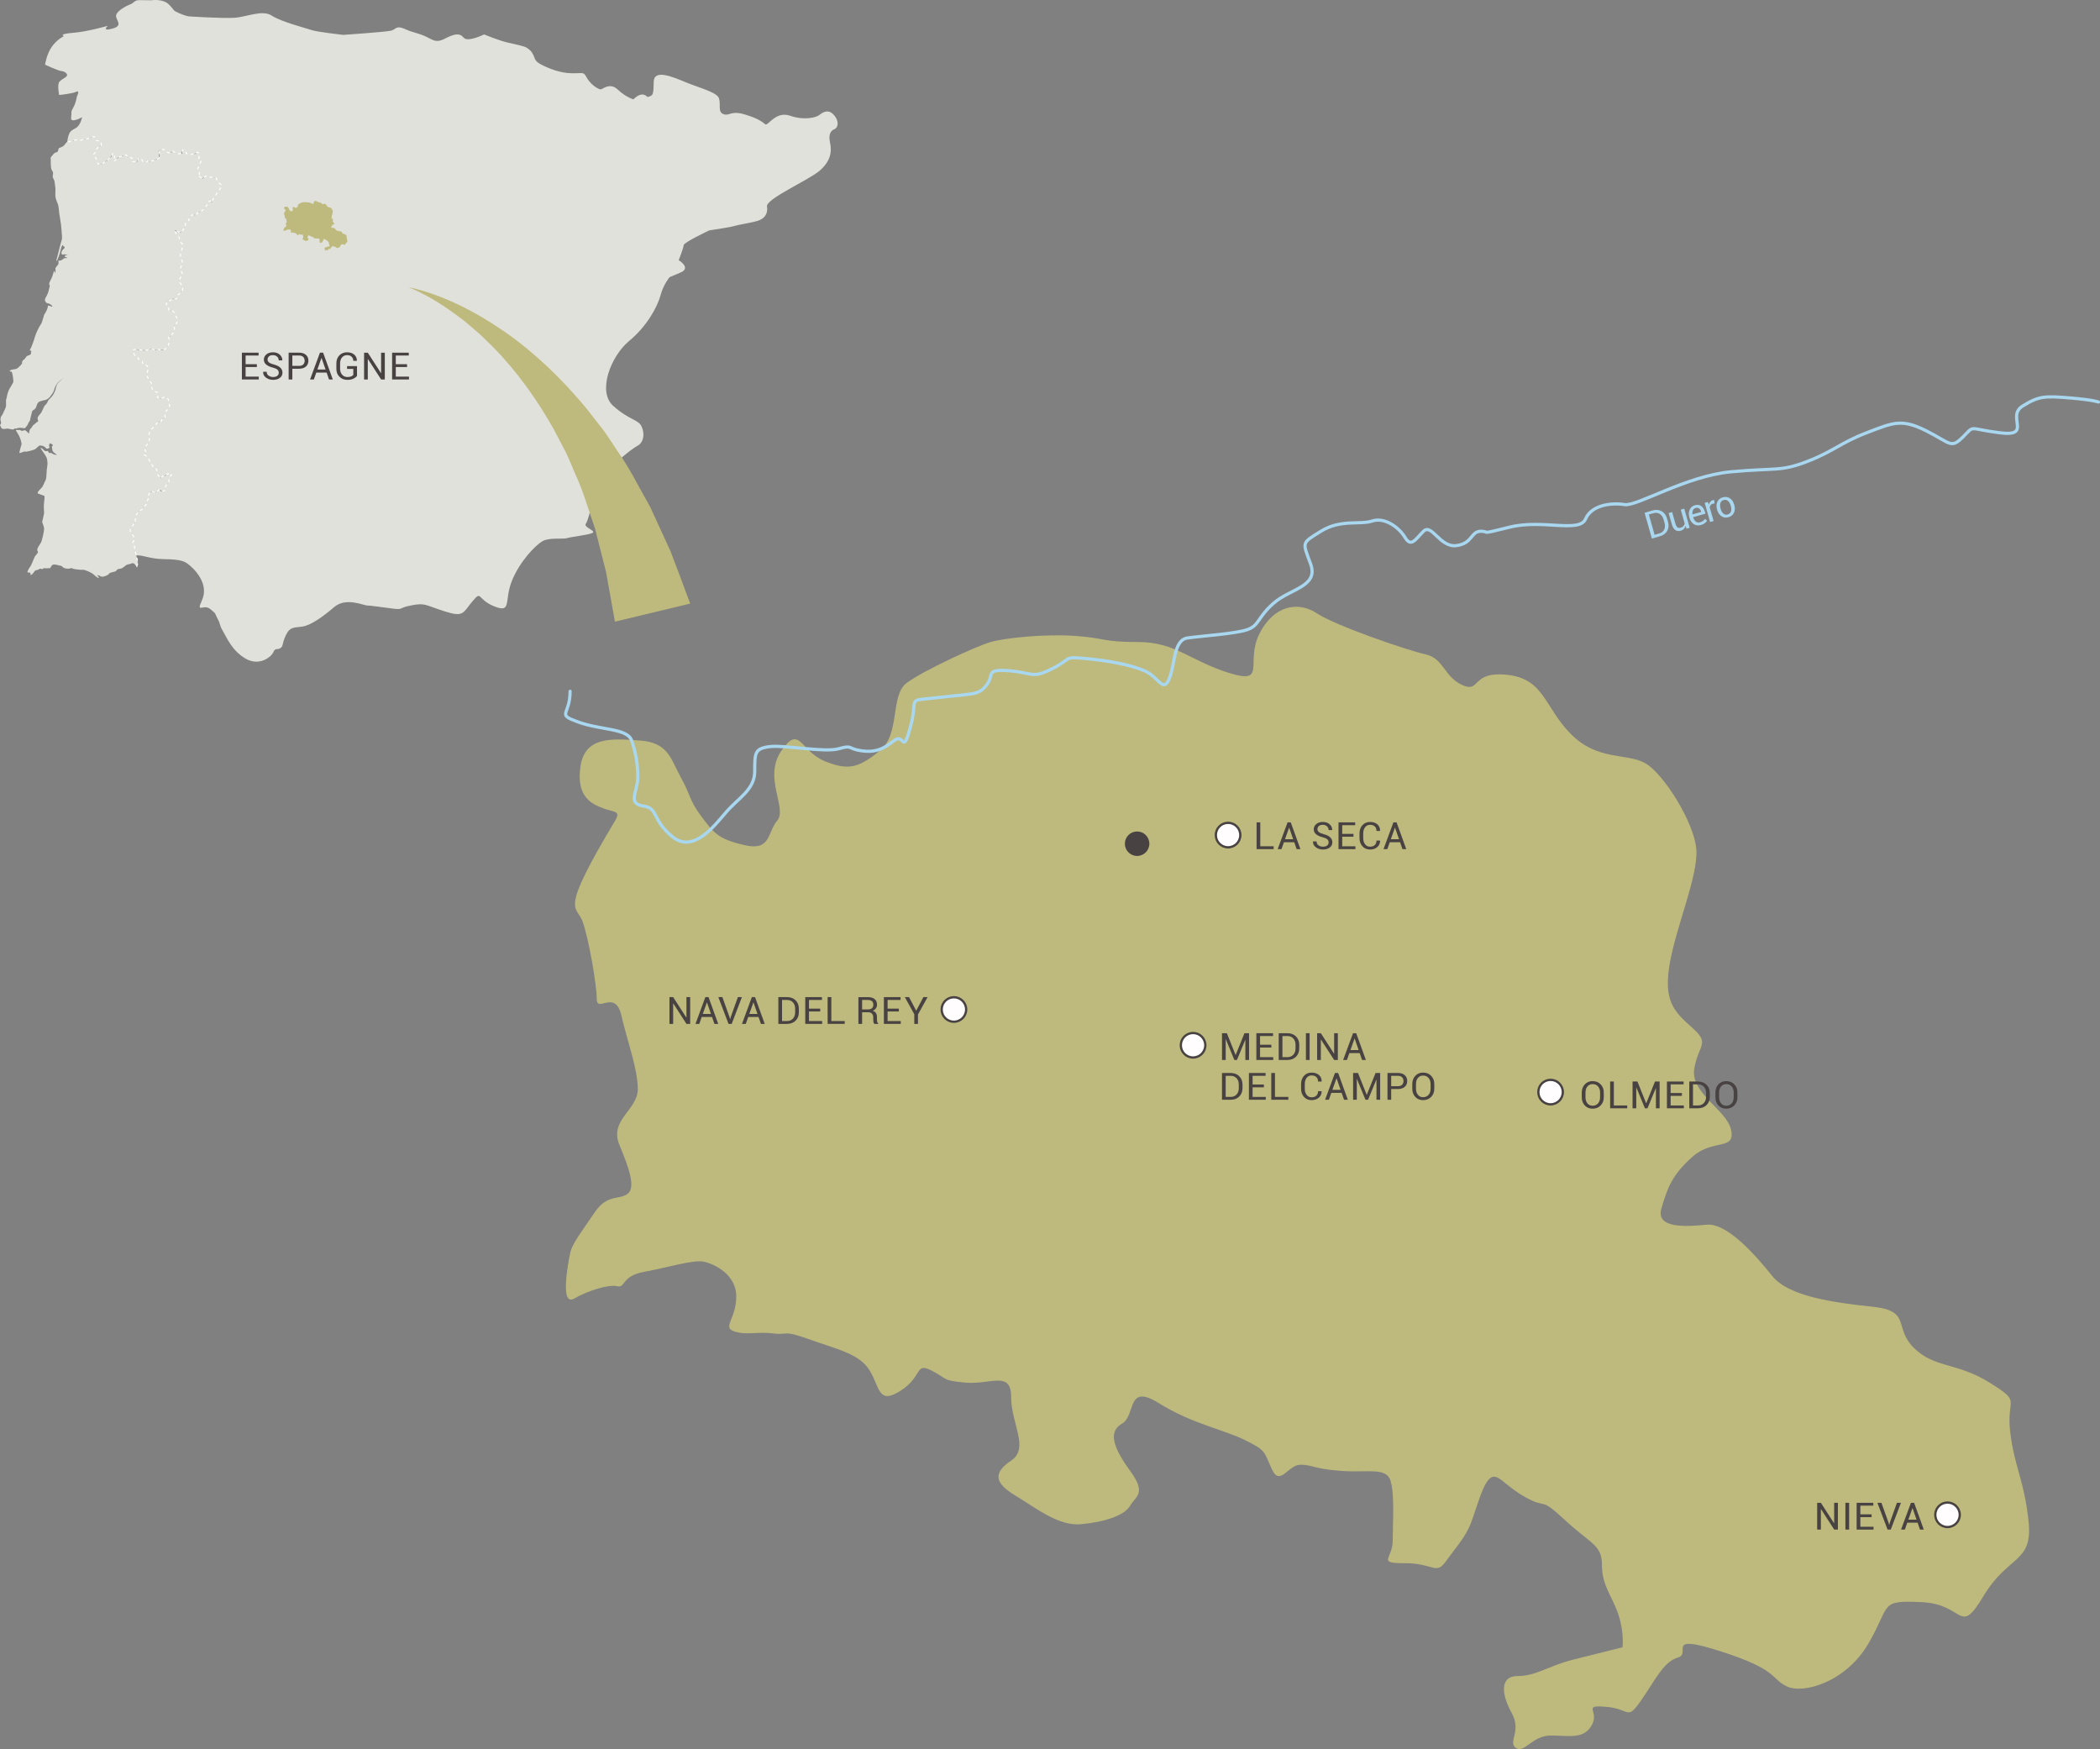 <?xml version="1.0" encoding="utf-8"?>
<!-- Generator: Adobe Illustrator 16.0.0, SVG Export Plug-In . SVG Version: 6.00 Build 0)  -->
<!DOCTYPE svg PUBLIC "-//W3C//DTD SVG 1.1//EN" "http://www.w3.org/Graphics/SVG/1.1/DTD/svg11.dtd">
<svg version="1.1" id="Espagne" xmlns="http://www.w3.org/2000/svg" xmlns:xlink="http://www.w3.org/1999/xlink" x="0px" y="0px"
	 width="460.35px" height="383.4px" viewBox="0 0 460.35 383.4" enable-background="new 0 0 460.35 383.4" xml:space="preserve">
<rect x="0" y="0" width="460.35" height="383.4" fill="#808080" stroke="none"/>
<g id="terroirs">
	<path fill="#BEBA7D" d="M134.866,179.858c-12.341,20.569-8.544,18.438-7.195,22.036s3.148,13.94,3.148,17.089
		s4.047-2.248,5.396,3.597c1.349,5.848,3.597,11.693,3.597,16.191c0,4.495-6.295,6.745-4.047,12.142
		c2.249,5.396,3.598,9.442,1.799,10.792c-1.799,1.35-4.498,0-7.196,4.047c-2.698,4.048-4.947,6.745-5.396,8.995
		c-0.45,2.248-2.249,11.69,0.899,9.892c3.148-1.798,7.645-3.147,9.444-2.696c1.798,0.449,0.899-2.25,5.846-3.148
		c4.947-0.9,10.792-2.699,13.041-2.248c2.249,0.449,7.195,2.697,7.195,7.644c0,4.947-3.147,6.746-0.449,7.646
		c2.698,0.898,4.947,0,8.544,0.449c3.598,0.449,1.799-0.9,8.094,1.35c6.296,2.248,10.793,3.146,13.041,6.745
		c2.249,3.598,1.8,7.645,6.746,4.496c4.947-3.148,3.148-6.297,6.746-4.496c3.597,1.799,2.249,2.248,7.645,2.697
		c5.396,0.449,9.893-2.697,9.893,3.148s4.048,11.243,0,13.94c-4.046,2.699-3.597,4.947,0.9,7.644
		c4.497,2.699,9.444,6.746,14.39,6.297c4.947-0.449,9.444-1.799,10.793-4.047c1.35-2.25,3.597-2.698,0-7.646
		c-3.598-4.945-4.947-8.545-1.799-10.343c3.148-1.799,0.899-8.994,8.094-4.496c7.196,4.496,14.391,5.846,18.888,8.093
		c4.498,2.25,4.047,2.25,5.846,6.297s3.597-0.898,6.295-0.898c2.699,0,2.815,0.898,8.829,1.348
		c6.012,0.451,10.059-0.898,10.959,2.25c0.898,3.146,0.449,8.993,0.449,13.04c0,4.049-3.597,4.947,2.698,4.947
		s6.746,2.699,8.995-0.449c2.248-3.148,3.597-4.498,4.946-7.195c1.35-2.699,2.699-8.995,4.498-10.794
		c1.798-1.799,3.147,1.35,8.094,4.049c4.947,2.696,2.698-0.452,8.544,4.946c5.847,5.396,8.095,5.396,8.095,9.893
		c0,4.497,2.248,6.745,3.598,10.794c1.349,4.047,0.899,7.194,0.899,7.194s-5.397,1.35-10.793,2.699
		c-5.396,1.348-8.094,3.598-12.142,3.598c-4.048,0-3.598,4.047-1.35,8.093c2.249,4.049-0.899,6.297,0.9,7.646
		c1.799,1.35,3.597-2.699,7.644-2.699c4.047,0,7.196,0.9,8.995-2.248c1.798-3.147-2.249-4.497,3.147-4.049
		c5.397,0.452,4.498,3.148,7.646-1.347c3.147-4.498,4.946-8.545,8.095-9.445c3.148-0.898-3.148-5.396,9.443-1.35
		c12.593,4.049,10.794,5.848,14.392,7.646c3.597,1.799,13.041-0.9,17.987-9.445c4.946-8.544,2.248-9.442,11.692-8.993
		c9.443,0.449,8.095,7.646,13.491-1.35c5.396-8.993,10.793-7.194,9.893-16.188c-0.898-8.993-3.147-12.142-4.047-19.788
		c-0.899-7.644,2.698-6.294-4.496-10.792c-7.196-4.498-12.144-3.148-16.64-7.644c-4.497-4.498-0.449-8.096-8.994-8.996
		c-8.544-0.898-18.438-2.248-22.035-6.745c-3.598-4.496-9.895-11.69-14.391-11.241c-4.497,0.448-11.243,0.897-9.894-3.598
		c1.349-4.498,2.248-7.195,6.746-11.244c4.497-4.046,9.443-1.35,8.544-5.845c-0.9-4.498-8.994-8.096-8.095-13.491
		c0.899-5.396,3.598-5.396-0.449-8.994c-4.048-3.597-6.297-5.847-4.947-13.94c1.349-8.095,6.296-19.339,5.847-25.184
		c-0.45-5.846-7.196-16.64-11.243-18.888s-10.344-0.449-16.189-6.296c-5.846-5.846-5.846-12.143-13.941-13.041
		c-8.094-0.9-5.845,4.047-9.893,2.248c-4.047-1.799-4.047-5.845-8.095-6.745c-4.046-0.898-19.787-6.297-23.833-8.994
		c-4.048-2.699-9.444-1.799-12.592,4.496c-3.148,6.297,1.799,11.243-6.746,8.544c-8.544-2.696-11.692-6.745-19.787-6.745
		s-7.195-0.898-13.94-1.348c-6.746-0.451-15.29,0.449-18.438,1.348c-3.147,0.9-14.84,6.296-18.438,8.995
		c-3.597,2.697-1.35,11.242-5.846,14.839c-4.497,3.6-6.746,4.498-12.142,2.25c-5.396-2.25-5.396-8.095-9.444-2.25
		c-4.048,5.848,1.349,12.594-0.899,15.29c-2.249,2.699-1.35,6.746-7.196,5.396c-5.845-1.348-6.745-2.697-9.444-6.295
		c-2.698-3.597-2.248-4.497-4.497-8.544c-2.248-4.049-2.698-7.646-8.994-8.096c-6.296-0.448-12.143-0.897-13.042,5.848
		c-0.899,6.744,2.699,8.094,4.947,8.994C134.417,178.06,136.215,177.61,134.866,179.858z"/>
</g>
<g id="fleuves">
	<g>
		<g>
			<path fill="#A9D7F0" d="M362.115,118.043l-1.603-5.649l1.777-0.505c0.737-0.208,1.395-0.148,1.972,0.175
				c0.578,0.328,0.969,0.852,1.172,1.571l0.22,0.771c0.204,0.722,0.146,1.373-0.174,1.952c-0.32,0.578-0.851,0.973-1.587,1.181
				L362.115,118.043z M361.449,112.778l1.261,4.449l1.013-0.287c0.522-0.149,0.886-0.438,1.09-0.866
				c0.204-0.431,0.229-0.913,0.076-1.452l-0.221-0.779c-0.151-0.532-0.426-0.928-0.825-1.188s-0.859-0.313-1.383-0.164
				L361.449,112.778z"/>
			<path fill="#A9D7F0" d="M369.485,115.282c-0.067,0.262-0.189,0.48-0.36,0.664c-0.173,0.181-0.394,0.309-0.666,0.388
				c-0.458,0.13-0.857,0.08-1.196-0.137c-0.339-0.222-0.594-0.637-0.771-1.258l-0.702-2.474l0.764-0.217l0.704,2.481
				c0.127,0.449,0.281,0.736,0.46,0.866c0.181,0.135,0.409,0.158,0.688,0.079c0.272-0.076,0.482-0.196,0.627-0.357
				c0.147-0.16,0.236-0.354,0.269-0.579l-0.858-3.027l0.766-0.217l1.191,4.197l-0.688,0.196L369.485,115.282z"/>
			<path fill="#A9D7F0" d="M372.878,115.08c-0.604,0.17-1.128,0.11-1.576-0.182c-0.446-0.289-0.759-0.747-0.937-1.377l-0.049-0.17
				c-0.171-0.603-0.138-1.151,0.098-1.644c0.235-0.494,0.604-0.811,1.105-0.954c0.563-0.159,1.032-0.104,1.414,0.169
				c0.379,0.266,0.651,0.693,0.814,1.272l0.115,0.402l-2.685,0.76l-0.008,0.023c0.119,0.422,0.311,0.736,0.572,0.949
				c0.26,0.209,0.581,0.26,0.964,0.151c0.259-0.074,0.476-0.177,0.649-0.305c0.175-0.129,0.313-0.278,0.418-0.448l0.439,0.412
				c-0.11,0.189-0.272,0.366-0.491,0.535C373.506,114.846,373.223,114.981,372.878,115.08z M371.69,111.354
				c-0.267,0.077-0.457,0.243-0.573,0.496c-0.117,0.258-0.148,0.552-0.096,0.884l0.013,0.017l1.894-0.538l-0.018-0.063
				c-0.086-0.307-0.233-0.536-0.438-0.693C372.264,111.299,372.004,111.266,371.69,111.354z"/>
			<path fill="#A9D7F0" d="M375.864,110.335l-0.396,0.09c-0.202,0.057-0.36,0.15-0.471,0.287c-0.112,0.134-0.179,0.3-0.205,0.494
				l0.85,2.999l-0.764,0.217l-1.191-4.197l0.684-0.194l0.247,0.592c0.058-0.249,0.156-0.462,0.297-0.632
				c0.14-0.175,0.323-0.29,0.551-0.355c0.057-0.015,0.112-0.025,0.166-0.032c0.055-0.004,0.102-0.006,0.137-0.006L375.864,110.335z"
				/>
			<path fill="#A9D7F0" d="M376.4,111.683c-0.177-0.622-0.153-1.182,0.068-1.682c0.224-0.494,0.623-0.826,1.199-0.99
				c0.583-0.166,1.1-0.094,1.551,0.209c0.45,0.307,0.765,0.771,0.942,1.396l0.024,0.085c0.177,0.626,0.153,1.184-0.07,1.68
				c-0.222,0.493-0.624,0.823-1.203,0.987s-1.095,0.092-1.547-0.211c-0.45-0.304-0.765-0.766-0.94-1.39L376.4,111.683z
				 M377.189,111.551c0.126,0.444,0.323,0.783,0.593,1.021c0.271,0.234,0.59,0.302,0.96,0.198c0.365-0.104,0.601-0.33,0.709-0.671
				c0.105-0.345,0.096-0.738-0.03-1.184l-0.024-0.085c-0.124-0.44-0.323-0.779-0.597-1.018c-0.272-0.238-0.594-0.307-0.961-0.202
				c-0.365,0.104-0.6,0.328-0.704,0.675c-0.105,0.345-0.096,0.738,0.03,1.179L377.189,111.551z"/>
		</g>
	</g>
	<path fill="none" stroke="#A9D7F0" stroke-width="0.699" stroke-linecap="round" stroke-linejoin="round" d="M124.973,151.528
		c0,5.396-3.148,4.947,1.799,6.746c4.947,1.799,10.792,1.35,11.692,4.046c0.899,2.699,1.349,4.947,1.349,8.096
		s-2.454,5.752,1.35,6.294c3.147,0.452,1.799,3.148,6.295,6.746s8.995-2.248,11.693-5.396c2.698-3.147,6.295-4.946,6.295-8.993
		s0-4.947,3.148-5.396c3.147-0.449,12.142,1.35,15.289,0.449c3.148-0.898,1.8,0,4.947,0.449c3.148,0.451,4.947-0.449,7.196-2.248
		c2.248-1.798,1.799,3.598,3.597-3.147c1.799-6.746-1.35-5.396,6.295-6.295c7.645-0.9,8.544-0.451,10.343-2.699
		s-0.449-3.597,4.947-3.148c5.396,0.449,4.947,1.799,9.444-0.448c4.497-2.248,2.249-2.699,7.195-2.248
		c4.947,0.449,9.894,1.347,13.042,2.696c3.147,1.35,4.046,4.947,5.396,1.799c1.349-3.148,0.899-8.544,4.047-8.993
		c3.147-0.449,10.343-0.9,13.042-1.799c2.698-0.9,2.248-2.699,5.846-5.845c3.597-3.148,9.893-3.6,8.094-8.545
		c-1.799-4.947-2.082-4.498,2.249-7.197c4.331-2.698,8.544-1.347,11.243-2.247c2.698-0.898,5.846,1.35,7.195,3.597
		c1.35,2.248,2.249,0.449,4.048-1.35c1.798-1.798,3.597,3.598,7.194,3.148c3.598-0.449,3.148-3.148,5.396-3.148
		c2.249,0-0.899,0.9,6.296-0.897c7.195-1.799,15.29,1.35,16.639-1.799c1.35-3.148,5.846-3.598,8.544-3.148
		s13.491-6.297,23.384-7.195c9.895-0.9,10.794,0,16.64-2.25c5.847-2.247,7.195-4.046,13.041-6.294
		c5.847-2.25,7.646-3.148,13.041-0.451c5.397,2.699,5.397,4.049,8.096,1.35c2.698-2.697,0.899-1.799,8.094-0.898
		c7.196,0.898,1.35-3.598,4.947-5.848c3.598-2.248,4.947-2.248,10.343-1.799c5.396,0.451,6.296,0.9,6.296,0.9"/>
</g>
<g id="villes">
	<g>
		<g>
			<path fill="#484242" d="M151.296,224.437h-0.813l-2.893-4.484l-0.025,0.008v4.477h-0.813v-5.871h0.813l2.893,4.479l0.024-0.007
				v-4.473h0.813V224.437z"/>
			<path fill="#484242" d="M156.087,222.926h-2.262l-0.536,1.511h-0.829l2.166-5.871h0.697l2.122,5.871h-0.829L156.087,222.926z
				 M154.061,222.259h1.795l-0.875-2.52h-0.026L154.061,222.259z"/>
			<path fill="#484242" d="M159.906,222.896l0.136,0.489h0.024l0.136-0.489l1.552-4.33h0.879l-2.233,5.871h-0.697l-2.233-5.871
				h0.883L159.906,222.896z"/>
			<path fill="#484242" d="M166.282,222.926h-2.262l-0.536,1.511h-0.83l2.166-5.871h0.697l2.121,5.871h-0.829L166.282,222.926z
				 M164.256,222.259h1.795l-0.875-2.52h-0.025L164.256,222.259z"/>
			<path fill="#484242" d="M170.624,224.437v-5.871h1.89c0.785,0,1.415,0.234,1.893,0.707c0.477,0.473,0.715,1.081,0.715,1.829
				v0.802c0,0.752-0.239,1.36-0.715,1.829c-0.478,0.47-1.108,0.704-1.893,0.704H170.624z M171.437,219.189v4.626h1.077
				c0.556,0,0.994-0.179,1.314-0.537c0.32-0.357,0.48-0.814,0.48-1.375v-0.811c0-0.554-0.16-1.009-0.48-1.367
				c-0.32-0.357-0.759-0.536-1.314-0.536H171.437z"/>
			<path fill="#484242" d="M179.806,221.714h-2.467v2.102h2.889v0.621h-3.702v-5.871h3.656v0.624h-2.843v1.901h2.467V221.714z"/>
			<path fill="#484242" d="M182.241,223.815h2.93v0.621h-3.743v-5.871h0.813V223.815z"/>
			<path fill="#484242" d="M188.987,221.893v2.544h-0.813v-5.868h2.055c0.658,0,1.159,0.143,1.506,0.428
				c0.347,0.285,0.521,0.7,0.521,1.243c0,0.3-0.081,0.562-0.242,0.785c-0.161,0.224-0.396,0.4-0.703,0.532
				c0.33,0.106,0.567,0.274,0.712,0.511c0.144,0.234,0.216,0.526,0.216,0.873v0.554c0,0.183,0.021,0.347,0.062,0.491
				c0.042,0.145,0.113,0.264,0.215,0.355v0.096h-0.837c-0.108-0.092-0.177-0.226-0.207-0.402c-0.03-0.179-0.046-0.361-0.046-0.549
				v-0.536c0-0.317-0.095-0.573-0.284-0.767c-0.19-0.193-0.445-0.29-0.763-0.29H188.987z M188.987,221.268h1.159
				c0.46,0,0.791-0.086,0.993-0.256c0.202-0.173,0.303-0.432,0.303-0.781c0-0.33-0.099-0.588-0.295-0.769
				c-0.197-0.181-0.503-0.272-0.918-0.272h-1.242V221.268z"/>
			<path fill="#484242" d="M197.039,221.714h-2.467v2.102h2.889v0.621h-3.702v-5.871h3.656v0.624h-2.843v1.901h2.467V221.714z"/>
			<path fill="#484242" d="M200.846,221.55l1.568-2.984h0.928l-2.108,3.807v2.064h-0.809v-2.124l-2.076-3.747h0.928L200.846,221.55z
				"/>
		</g>
	</g>
	<g>
		<g>
			<path fill="#484242" d="M351.573,240.525c0,0.717-0.228,1.313-0.683,1.785c-0.456,0.475-1.046,0.711-1.772,0.711
				c-0.702,0-1.271-0.236-1.71-0.711c-0.44-0.472-0.659-1.068-0.659-1.785v-1.046c0-0.715,0.219-1.309,0.659-1.785
				c0.438-0.475,1.008-0.714,1.71-0.714c0.726,0,1.317,0.236,1.772,0.711s0.683,1.071,0.683,1.788V240.525z M350.76,239.474
				c0-0.539-0.149-0.979-0.446-1.324c-0.297-0.343-0.696-0.515-1.196-0.515c-0.474,0-0.851,0.172-1.133,0.515
				c-0.282,0.345-0.422,0.785-0.422,1.324v1.052c0,0.542,0.14,0.987,0.422,1.33c0.282,0.345,0.66,0.518,1.133,0.518
				c0.503,0,0.903-0.173,1.199-0.516s0.444-0.787,0.444-1.332V239.474z"/>
			<path fill="#484242" d="M353.78,242.315h2.93v0.621h-3.744v-5.87h0.813V242.315z"/>
			<path fill="#484242" d="M360.857,241.836h0.025l1.919-4.77h1.01v5.87H363v-4.399l-0.025-0.005l-1.819,4.404h-0.566l-1.873-4.549
				l-0.024,0.005v4.544h-0.813v-5.87h1.069L360.857,241.836z"/>
			<path fill="#484242" d="M368.694,240.214h-2.468v2.102h2.889v0.621h-3.701v-5.87h3.655v0.623h-2.843v1.901h2.468V240.214z"/>
			<path fill="#484242" d="M370.316,242.937v-5.87h1.89c0.784,0,1.415,0.233,1.893,0.706c0.477,0.473,0.715,1.082,0.715,1.829v0.802
				c0,0.752-0.238,1.36-0.715,1.829c-0.478,0.47-1.108,0.704-1.893,0.704H370.316z M371.129,237.689v4.626h1.077
				c0.556,0,0.994-0.179,1.314-0.537c0.32-0.357,0.48-0.814,0.48-1.375v-0.811c0-0.554-0.16-1.009-0.48-1.367
				c-0.32-0.357-0.759-0.536-1.314-0.536H371.129z"/>
			<path fill="#484242" d="M380.867,240.525c0,0.717-0.228,1.313-0.683,1.785c-0.456,0.475-1.047,0.711-1.772,0.711
				c-0.702,0-1.271-0.236-1.71-0.711c-0.439-0.472-0.659-1.068-0.659-1.785v-1.046c0-0.715,0.22-1.309,0.659-1.785
				c0.438-0.475,1.008-0.714,1.71-0.714c0.726,0,1.316,0.236,1.772,0.711c0.455,0.475,0.683,1.071,0.683,1.788V240.525z
				 M380.055,239.474c0-0.539-0.149-0.979-0.446-1.324c-0.297-0.343-0.696-0.515-1.196-0.515c-0.474,0-0.852,0.172-1.134,0.515
				c-0.281,0.345-0.422,0.785-0.422,1.324v1.052c0,0.542,0.141,0.987,0.422,1.33c0.282,0.345,0.66,0.518,1.134,0.518
				c0.504,0,0.902-0.173,1.198-0.516s0.444-0.787,0.444-1.332V239.474z"/>
		</g>
	</g>
	<g>
		<g>
			<path fill="#484242" d="M276.274,185.508h2.93v0.622h-3.743v-5.871h0.813V185.508z"/>
			<path fill="#484242" d="M283.716,184.618h-2.262l-0.536,1.512h-0.83l2.166-5.871h0.697l2.121,5.871h-0.829L283.716,184.618z
				 M281.69,183.952h1.795l-0.875-2.521h-0.025L281.69,183.952z"/>
			<path fill="#484242" d="M291.259,184.65c0-0.267-0.098-0.489-0.293-0.671c-0.196-0.179-0.54-0.332-1.032-0.46
				c-0.611-0.146-1.086-0.366-1.429-0.653s-0.514-0.649-0.514-1.083c0-0.46,0.184-0.843,0.553-1.149
				c0.368-0.307,0.847-0.46,1.436-0.46c0.632,0,1.137,0.175,1.512,0.525c0.376,0.352,0.558,0.76,0.547,1.229l-0.013,0.023h-0.776
				c0-0.332-0.119-0.608-0.356-0.826c-0.238-0.217-0.542-0.327-0.914-0.327c-0.38,0-0.67,0.091-0.873,0.27
				c-0.202,0.182-0.303,0.415-0.303,0.703c0,0.255,0.111,0.468,0.332,0.639c0.222,0.172,0.581,0.321,1.079,0.451
				c0.605,0.153,1.065,0.379,1.383,0.677c0.316,0.298,0.475,0.666,0.475,1.104c0,0.473-0.19,0.854-0.571,1.141
				c-0.381,0.288-0.879,0.433-1.492,0.433c-0.58,0-1.093-0.16-1.537-0.477c-0.445-0.317-0.66-0.741-0.646-1.273l0.008-0.025h0.776
				c0,0.368,0.143,0.653,0.429,0.854s0.609,0.3,0.97,0.3c0.385,0,0.689-0.085,0.914-0.253
				C291.146,185.17,291.259,184.939,291.259,184.65z"/>
			<path fill="#484242" d="M296.703,183.407h-2.467v2.101h2.888v0.622h-3.702v-5.871h3.656v0.624h-2.843v1.9h2.467V183.407z"/>
			<path fill="#484242" d="M302.526,184.25l0.008,0.025c0.012,0.55-0.188,1.012-0.594,1.382c-0.407,0.372-0.945,0.558-1.613,0.558
				c-0.679,0-1.233-0.236-1.662-0.707c-0.428-0.47-0.641-1.066-0.641-1.79v-1.045c0-0.722,0.213-1.32,0.641-1.792
				c0.428-0.471,0.982-0.707,1.662-0.707s1.22,0.177,1.622,0.53c0.401,0.353,0.597,0.821,0.585,1.404l-0.008,0.025h-0.78
				c0-0.412-0.125-0.738-0.372-0.977c-0.248-0.238-0.597-0.359-1.048-0.359c-0.455,0-0.815,0.179-1.085,0.536
				c-0.27,0.357-0.405,0.803-0.405,1.332v1.052c0,0.534,0.135,0.981,0.405,1.339c0.27,0.357,0.631,0.536,1.085,0.536
				c0.451,0,0.8-0.119,1.048-0.357c0.247-0.236,0.372-0.566,0.372-0.985H302.526z"/>
			<path fill="#484242" d="M306.916,184.618h-2.262l-0.537,1.512h-0.829l2.166-5.871h0.697l2.121,5.871h-0.829L306.916,184.618z
				 M304.889,183.952h1.796l-0.875-2.521h-0.025L304.889,183.952z"/>
		</g>
	</g>
	<g>
		<g>
			<path fill="#484242" d="M402.891,335.284h-0.813l-2.893-4.485l-0.024,0.009v4.477h-0.813v-5.871h0.813l2.893,4.479l0.024-0.007
				v-4.472h0.813V335.284z"/>
			<path fill="#484242" d="M405.354,335.284h-0.816v-5.871h0.816V335.284z"/>
			<path fill="#484242" d="M410.281,332.562h-2.467v2.101h2.889v0.622h-3.702v-5.871h3.656v0.623h-2.843v1.901h2.467V332.562z"/>
			<path fill="#484242" d="M413.986,333.742l0.136,0.49h0.024l0.137-0.49l1.552-4.329h0.879l-2.232,5.871h-0.697l-2.233-5.871h0.884
				L413.986,333.742z"/>
			<path fill="#484242" d="M420.367,333.772h-2.262l-0.537,1.512h-0.829l2.166-5.871h0.697l2.121,5.871h-0.829L420.367,333.772z
				 M418.34,333.106h1.796l-0.875-2.521h-0.025L418.34,333.106z"/>
		</g>
	</g>
	<g>
		<g>
			<path fill="#484242" d="M270.856,231.246h0.026l1.919-4.771h1.01v5.871h-0.812v-4.399l-0.025-0.005l-1.819,4.404h-0.566
				l-1.873-4.549l-0.024,0.004v4.545h-0.813v-5.871h1.069L270.856,231.246z"/>
			<path fill="#484242" d="M278.692,229.624h-2.467v2.102h2.889v0.621h-3.702v-5.871h3.656v0.624h-2.843v1.901h2.467V229.624z"/>
			<path fill="#484242" d="M280.313,232.347v-5.871h1.891c0.784,0,1.414,0.234,1.892,0.707c0.477,0.473,0.715,1.081,0.715,1.828
				v0.803c0,0.752-0.238,1.36-0.715,1.829c-0.478,0.47-1.108,0.704-1.892,0.704H280.313z M281.127,227.1v4.626h1.077
				c0.556,0,0.994-0.179,1.314-0.537c0.32-0.357,0.48-0.815,0.48-1.375v-0.811c0-0.554-0.16-1.009-0.48-1.367
				c-0.32-0.357-0.759-0.536-1.314-0.536H281.127z"/>
			<path fill="#484242" d="M287.089,232.347h-0.816v-5.871h0.816V232.347z"/>
			<path fill="#484242" d="M293.275,232.347h-0.813l-2.893-4.485l-0.024,0.009v4.477h-0.813v-5.871h0.813l2.893,4.479l0.024-0.007
				v-4.473h0.813V232.347z"/>
			<path fill="#484242" d="M298.064,230.835h-2.262l-0.536,1.512h-0.829l2.166-5.871h0.697l2.121,5.871h-0.829L298.064,230.835z
				 M296.038,230.169h1.795l-0.875-2.521h-0.025L296.038,230.169z"/>
			<path fill="#484242" d="M267.877,241.065v-5.87h1.891c0.784,0,1.414,0.233,1.892,0.706c0.477,0.473,0.715,1.082,0.715,1.829
				v0.802c0,0.752-0.238,1.36-0.715,1.829c-0.478,0.47-1.108,0.704-1.892,0.704H267.877z M268.69,235.818v4.626h1.077
				c0.555,0,0.994-0.179,1.314-0.537c0.321-0.357,0.48-0.814,0.48-1.375v-0.811c0-0.554-0.159-1.009-0.48-1.366
				c-0.32-0.358-0.759-0.537-1.314-0.537H268.69z"/>
			<path fill="#484242" d="M277.059,238.343h-2.467v2.102h2.889v0.621h-3.702v-5.87h3.656v0.623h-2.843v1.901h2.467V238.343z"/>
			<path fill="#484242" d="M279.494,240.444h2.93v0.621h-3.743v-5.87h0.813V240.444z"/>
			<path fill="#484242" d="M289.716,239.187l0.007,0.025c0.012,0.549-0.187,1.011-0.594,1.381c-0.408,0.373-0.945,0.558-1.613,0.558
				c-0.679,0-1.234-0.235-1.662-0.706s-0.641-1.066-0.641-1.79v-1.046c0-0.722,0.213-1.319,0.641-1.792
				c0.428-0.471,0.982-0.707,1.662-0.707c0.679,0,1.22,0.177,1.622,0.53c0.401,0.354,0.597,0.822,0.585,1.405l-0.007,0.025h-0.78
				c0-0.413-0.125-0.738-0.371-0.978c-0.248-0.238-0.597-0.359-1.048-0.359c-0.455,0-0.815,0.179-1.086,0.536
				c-0.269,0.358-0.404,0.803-0.404,1.333v1.052c0,0.534,0.135,0.98,0.404,1.339c0.271,0.357,0.631,0.536,1.086,0.536
				c0.451,0,0.8-0.119,1.048-0.357c0.247-0.236,0.371-0.566,0.371-0.985H289.716z"/>
			<path fill="#484242" d="M294.105,239.555h-2.261l-0.537,1.511h-0.829l2.166-5.87h0.697l2.122,5.87h-0.829L294.105,239.555z
				 M292.079,238.888h1.795l-0.875-2.52h-0.026L292.079,238.888z"/>
			<path fill="#484242" d="M299.599,239.965h0.026l1.919-4.77h1.01v5.87h-0.812v-4.399l-0.025-0.005l-1.819,4.404h-0.566
				l-1.873-4.549l-0.025,0.005v4.544h-0.813v-5.87h1.069L299.599,239.965z"/>
			<path fill="#484242" d="M304.968,238.711v2.354h-0.813v-5.87h2.299c0.641,0,1.139,0.159,1.495,0.482
				c0.356,0.321,0.534,0.747,0.534,1.275c0,0.532-0.178,0.958-0.534,1.277s-0.854,0.48-1.495,0.48H304.968z M304.968,238.09h1.486
				c0.406,0,0.711-0.106,0.912-0.321c0.2-0.213,0.301-0.483,0.301-0.809c0-0.324-0.102-0.597-0.304-0.813
				c-0.202-0.22-0.505-0.328-0.91-0.328h-1.486V238.09z"/>
			<path fill="#484242" d="M314.417,238.654c0,0.717-0.228,1.313-0.683,1.785c-0.456,0.476-1.046,0.711-1.772,0.711
				c-0.703,0-1.272-0.235-1.71-0.711c-0.439-0.472-0.659-1.068-0.659-1.785v-1.046c0-0.715,0.219-1.309,0.659-1.785
				c0.438-0.475,1.008-0.714,1.71-0.714c0.726,0,1.316,0.236,1.772,0.711s0.683,1.071,0.683,1.788V238.654z M313.604,237.603
				c0-0.539-0.149-0.979-0.446-1.324c-0.297-0.343-0.696-0.515-1.196-0.515c-0.474,0-0.852,0.172-1.134,0.515
				c-0.282,0.345-0.422,0.785-0.422,1.324v1.052c0,0.542,0.141,0.987,0.422,1.33c0.282,0.345,0.66,0.518,1.134,0.518
				c0.503,0,0.902-0.173,1.198-0.516s0.444-0.787,0.444-1.332V237.603z"/>
		</g>
	</g>
	<circle fill="#FFFDFE" stroke="#484242" stroke-width="0.5" stroke-miterlimit="10" cx="269.213" cy="183.046" r="2.685"/>
	<circle fill="#FFFDFE" stroke="#484242" stroke-width="0.5" stroke-miterlimit="10" cx="209.11" cy="221.28" r="2.684"/>
	<circle fill="#FFFDFE" stroke="#484242" stroke-width="0.5" stroke-miterlimit="10" cx="261.538" cy="229.117" r="2.685"/>
	<circle fill="#FFFDFE" stroke="#484242" stroke-width="0.5" stroke-miterlimit="10" cx="339.91" cy="239.386" r="2.684"/>
	<circle fill="#FFFDFE" stroke="#484242" stroke-width="0.5" stroke-miterlimit="10" cx="426.923" cy="332.04" r="2.684"/>
</g>
<g id="appellations">
	<circle fill="#484242" cx="249.271" cy="184.94" r="2.684"/>
</g>
<g id="pays">
	<g>
		<path fill="#E1E1DB" d="M29.601,120.948c-0.163-0.258-0.114-0.673-0.087-0.857c0.026-0.186-0.079-0.767-0.282-0.973
			c-0.204-0.209-0.033-0.317-0.033-0.317s0.234-0.388,0.251-0.664c0.018-0.274-0.209-0.707-0.571-1.126
			c-0.362-0.42-0.363-0.875-0.363-0.875l0.944-1.465c0,0,0.275,0.018,0.234-0.388c-0.042-0.406-0.032-0.316-0.002-0.913
			c0.03-0.596,0.818-1.359,1.25-1.586c0.433-0.228,1.266-1.451,1.266-1.451l-0.001-0.456c0,0,0.233-0.389,0.386-0.679
			c0.152-0.289,0,0-0.019-0.181c-0.018-0.179,0.02-1.142,0.462-1.277c0.442-0.137,0.899,0.317,0.899,0.317s0.397-0.13,0.563-0.285
			c0.167-0.153,0.188-0.384,0.504-0.415c0.316-0.032,0.348,0.283,0.348,0.283s0.907-0.047,0.893-0.184
			c-0.014-0.134,0.067-0.689,0.052-0.826c-0.014-0.134,0.238-0.343,0.4-0.543c0.163-0.197,0.375-0.357,0.361-0.491
			c-0.015-0.137-0.101-0.536-0.079-0.769c0.022-0.229,0.283-0.347,0.283-0.347l0.446-0.547c0,0-0.195-0.117-0.42-0.094
			c-0.226,0.023-0.677,0.067-0.677,0.067l-0.369,0.405l-0.631,0.063l-0.359,0.491c0,0-0.471-0.589-0.621-0.711
			c-0.149-0.121-0.19-0.527-0.213-0.753c-0.023-0.226-0.042-0.406-0.151-0.577c-0.107-0.17-0.419-0.094-0.578-0.305
			c-0.159-0.213-0.893-1.596-1.046-1.762c-0.154-0.166-0.534-0.767-0.534-0.767l-0.489-0.315l0.396-0.587
			c0,0-0.213-0.298-0.227-0.433c-0.014-0.136,0.07-0.645,0.147-0.789c0.077-0.146,0.44-0.595,0.567-0.696
			c0.126-0.104,0.27-0.485,0.256-0.62c-0.014-0.136-0.075-1.177-0.088-1.313c-0.014-0.137,0.165-0.609,0.165-0.609
			s0.517-0.738,0.644-0.841c0.125-0.104,1.021-1.153,1.147-1.258c0.125-0.104,0.532-0.146,0.667-0.16
			c0.135-0.015,0.229-0.434,0.229-0.434l0.686-0.435c0,0-0.073-0.722-0.097-0.947s0.733-0.852,0.854-1
			c0.122-0.149,0.225-0.479,0.225-0.479l-0.105-0.581l-0.191-0.983c0,0-0.642-0.48-0.823-0.462c-0.18,0.018-0.609,0.29-0.783,0.354
			c-0.177,0.063-0.561-0.126-0.71-0.247s0.102-0.785,0.102-0.785l-0.128-0.352l-0.753-0.242l-0.293-0.198
			c0,0-0.309-0.788-0.328-0.969c-0.018-0.181,0.094-0.421,0.094-0.421s-0.458-0.909-0.824-1.373
			c-0.367-0.465-0.246-0.613-0.246-0.613s0.242-1.211,0.299-1.535c0.058-0.325-0.113-0.217-0.277-0.475
			c-0.163-0.255-0.415-0.049-0.554-0.078c-0.141-0.032-0.354-0.33-0.354-0.33l-0.16-0.667l-0.424-0.138l-0.344-0.238l-0.24-0.568
			l-0.47-0.135c0,0-0.268-0.383-0.327-0.515c-0.059-0.13-0.127-0.807-0.127-0.807s0.351-0.128,0.532-0.145
			c0.18-0.02,0.595,0.029,0.875,0.091c0.28,0.062,1.426,0.128,1.426,0.128l0.443-0.136l0.532-0.147l0.699,0.157
			c0,0,0.316-0.031,0.723-0.074c0.405-0.04,0.51,0.085,0.51,0.085s0.596,0.03,0.821,0.007c0.226-0.023,0.438-0.181,0.438-0.181
			l0.647-0.797l0.318-0.897l-0.228-0.891l0.478-0.229c0,0,0.598-0.837,0.76-1.037c0.163-0.197,0.059-0.323,0.059-0.323
			s-0.055-0.543-0.073-0.722c-0.02-0.181,0.112-0.24,0.112-0.24l0.485-0.596c0,0,0.085-0.512,0.062-0.737
			c-0.022-0.226-0.141-0.487-0.141-0.487l-0.399-0.779c0,0-0.335-0.604-0.48-0.681c-0.145-0.074-0.83-0.096-0.83-0.096
			s-0.021-0.637-0.079-0.769c-0.06-0.13-0.506-0.494-0.506-0.494l0.373-0.813l0.586-0.06l0.509-0.373c0,0,0.65,0.117,0.777,0.013
			c0.125-0.104,0.283-0.349,0.283-0.349l-0.042-0.407l0.337-0.262l0.783-0.809l0.049-0.417c0,0-0.354-0.783-0.367-0.92
			c-0.014-0.134-0.377-0.554-0.377-0.554s0.059-0.325,0.116-0.648c0.059-0.326,0.59-0.929,0.59-0.929s-0.083-0.355-0.142-0.485
			c-0.059-0.132-0.421-0.551-0.39-0.689c0.031-0.141,0.39-1.09,0.466-1.234s-0.005-0.5-0.069-0.675
			c-0.064-0.177-0.304-0.745-0.328-0.971c-0.022-0.226-0.005-0.5,0.021-0.686c0.027-0.186,0.297-0.669,0.35-1.039
			s0.097-0.83,0.097-0.83l-0.317-0.424c0,0-0.257-0.293-0.271-0.428c-0.014-0.136-0.136-0.442-0.15-0.579
			c-0.014-0.134-0.534-0.764-0.534-0.764s-0.421-0.552-0.449-0.822c-0.028-0.27,0.569,0.216,0.804,0.283
			c0.235,0.066,0.46,0.043,0.596,0.03s0.375-0.357,0.486-0.596c0.112-0.241,0.505-0.418,0.491-0.552
			c-0.014-0.137-0.096-0.494-0.069-0.677c0.026-0.186,0.445-0.547,0.445-0.547l0.383-0.269l-0.042-0.406l0.612-0.7l0.542-0.056
			c0,0,0.284,0.106,0.456-0.002s0.355-0.537,0.355-0.537s0.627-0.11,0.752-0.215c0.127-0.104,0.375-0.357,0.375-0.357l0.333-0.307
			l0.521-0.691l0.333-0.309l-0.042-0.404l0.387-0.224l0.155,0.168c0,0,0.275,0.017,0.455-0.002c0.18-0.02,0.027-0.186,0.009-0.366
			c-0.019-0.179,0.148-0.334,0.148-0.334l0.243-0.299l0.427-0.728l1.075-1.522l0.009-0.365c0,0-0.108-0.173-0.253-0.247
			c-0.145-0.077-0.299-0.245-0.448-0.366c-0.149-0.122-0.163-0.256-0.221-0.388c-0.06-0.13-0.132-0.396-0.19-0.528
			c-0.06-0.129-0.33-0.102-0.61-0.163c-0.28-0.064-0.876-0.094-1.011-0.079c-0.135,0.013-0.438-0.274-0.618-0.256
			c-0.181,0.018-0.717,0.575-0.717,0.575s-0.275-0.02-0.379-0.145c-0.104-0.126-0.298-0.243-0.647-0.526
			c-0.347-0.283,0,0,0.123-0.148c0.122-0.149,0.148-0.334,0.148-0.334l-0.118-0.263c0,0-0.267-0.383-0.285-0.563
			c-0.019-0.182,0.179-0.475,0.209-0.613c0.032-0.141,0.234-0.39,0.261-0.575c0.027-0.185,0.378-0.768,0.378-0.768
			s-0.354-0.328-0.498-0.405c-0.144-0.076-0.063-0.176-0.078-0.311c-0.014-0.136,0.184-0.43,0.184-0.43s-0.028-0.271-0.131-0.396
			c-0.104-0.127-0.303-0.289-0.438-0.274c-0.135,0.013-0.289,0.303-0.419,0.362s-0.722,0.074-0.861,0.042
			c-0.141-0.031-0.308,0.124-0.727,0.03c-0.42-0.094-0.394-0.279-0.394-0.279l-0.344-0.695l-0.497,0.051l-0.052,0.826
			c0,0-1.097-0.023-1.291-0.141c-0.194-0.117-0.393-0.279-0.542-0.4s-0.316,0.032-0.438,0.181c-0.121,0.149-0.438,0.182-0.627,0.111
			c-0.19-0.072-0.465-0.09-0.465-0.09s-0.294-0.198-0.408-0.415c-0.113-0.215-0.253-0.247-0.564-0.17
			c-0.312,0.078-0.397,0.132-0.619,0.2c-0.22,0.067-0.017,0.276,0.039,0.817c0.055,0.54-0.228,0.89-0.228,0.89
			s-0.649,0.34-0.784,0.354c-0.135,0.015-0.393,0.176-0.573,0.195c-0.181,0.02-0.438,0.181-0.713,0.164
			c-0.275-0.017-0.375-0.098-0.375-0.098l-0.333,0.307c0,0-0.262,0.119-0.401,0.087c-0.14-0.032-0.258-0.294-0.258-0.294
			s-0.208-0.251-0.222-0.388c-0.014-0.134-0.158-0.21-0.348-0.283c-0.189-0.069-0.546,0.011-0.546,0.011l0.02,0.637
			c0,0-0.591,0.015-0.772,0.034c-0.18,0.017-0.451,0.045-0.51-0.085c-0.06-0.13,0.148-0.334,0.148-0.334l-0.122-0.307
			c0,0-0.199-0.162-0.334-0.149c-0.135,0.015-0.415-0.049-0.56-0.123c-0.145-0.077-0.462-0.501-0.462-0.501s-1.195,0.35-1.371,0.413
			c-0.176,0.064-0.379,0.313-0.379,0.313l-0.347,0.172l-0.368,0.402l-0.375-0.098l0.274-0.438c0,0,0.052-0.826,0.039-0.962
			c-0.014-0.135-0.244-0.158-0.375-0.099c-0.131,0.061-0.292,0.714-0.292,0.714l-0.514,0.325l-0.319,0.445l-0.644,0.383
			c0,0-0.307,0.124-0.379,0.313c-0.071,0.189-0.532,0.146-0.532,0.146s-0.631,0.063-0.604-0.121
			c0.026-0.186-0.228-0.888-0.228-0.888l-0.476-0.637l-0.312-0.379c0,0,0.491-0.552,0.616-0.655c0.127-0.103-0.105-0.581,0.49-1.007
			c0.595-0.426,0.69-0.39,0.69-0.39s-0.037-0.36-0.056-0.541c-0.018-0.181-0.126-0.354-0.126-0.354s-0.38-0.143-0.7-0.155
			c-0.321-0.013-0.334-0.148-0.334-0.148l-0.204-0.662c0,0-0.195-0.117-0.501,0.006c-0.307,0.121-1.101,0.386-1.236,0.4
			c-0.135,0.013-0.536,0.1-0.712,0.164c-0.177,0.063-0.804,0.172-1.033,0.151c-0.23-0.023-0.741-0.106-0.741-0.106l-0.478,0.229
			l-0.581,0.106l-0.894,0.183c0,0-0.288,0.303-0.445,0.548c-0.157,0.242-0.545,0.466-0.545,0.466l-0.744,0.303
			c0,0-0.175,0.519-0.206,0.659c-0.032,0.141-0.157,0.245-0.383,0.269c-0.226,0.023-0.352,0.126-0.641,0.43
			c-0.287,0.303-0.602,0.792-0.602,0.792l0.068,0.22c0,0-0.024,1.098,0.041,1.729c0.065,0.632,0.214,0.753,0.382,1.056
			c0.167,0.302,0.046,0.451,0.006,0.955c-0.039,0.507,0.349,0.741,0.4,1.237c0.05,0.496,0.165,1.168,0.193,1.438
			c0.027,0.271-0.039,0.96-0.023,1.552c0.015,0.592,0.265,1.25,0.5,1.773c0.236,0.521,0.334,1.927,0.353,2.105
			c0.019,0.181,0.371,2.288,0.413,2.694c0.042,0.404,0.2,2.396,0.2,2.396l-0.021,0.685c0,0-0.309,0.99-0.434,1.55
			c-0.125,0.561-0.658,2.484-0.751,2.903c-0.094,0.42,0.078,0.312,0.189,0.073c0.113-0.241,0.539-1.425,0.569-1.563
			c0.032-0.141,0.183-0.886,0.363-1.36c0.179-0.475,0.323-0.398,0.347-0.173s0,0,0.149,0.121c0.149,0.122,0.25,0.203,0.087,0.402
			c-0.163,0.198-0.456,0.458-0.456,0.458s-0.198,0.292-0.156,0.698s0.61,0.166,0.61,0.166l0.791,0.146c0,0-0.447,0.092-0.582,0.106
			c-0.135,0.013-0.058,0.324-0.058,0.324s0.375,0.098,0.52,0.174c0.144,0.077-0.312,0.079-0.582,0.106
			c-0.271,0.028-0.262,0.117-0.429,0.271c-0.166,0.155-0.607,0.292-0.838,0.269c-0.23-0.021-0.048,0.415-0.075,0.601
			c-0.026,0.185-0.351,0.583-0.594,0.883c-0.243,0.298,0.032,0.315-0.083,0.965c-0.116,0.651-0.205-0.207-0.205-0.207
			s-0.216,0.113-0.202,0.249c0.014,0.135-0.282,0.803-0.309,0.988c-0.026,0.185-0.643,1.298-0.669,1.483
			c-0.026,0.183,0.15,0.577,0.15,0.577s-0.201,0.704-0.258,1.027c-0.059,0.326-0.426,1.184-0.547,1.333
			c-0.122,0.151-0.301,0.624-0.287,0.76c0.014,0.134,0.249,0.658,0.57,0.671c0.319,0.013,0.948,0.359,1.071,0.666
			s-0.515-0.13-0.79-0.146c-0.276-0.018-0.198,0.293-0.23,0.432c-0.031,0.141-0.354,0.994-0.638,1.343
			c-0.283,0.348-0.461,1.733-0.857,2.32c-0.395,0.588-0.579,1.018-0.732,1.308c-0.152,0.289-0.551,1.287-0.614,1.566
			c-0.063,0.281-0.377,1.224-0.596,1.748c-0.22,0.525-0.292,0.715-0.413,0.864c-0.123,0.148-0.109,0.282,0.312,0.379
			c-0.126,0.102-0.134,0.468-0.161,0.653c-0.026,0.185-0.343,0.217-0.735,0.394c-0.392,0.177-0.314,0.489-0.824,0.86
			c-0.509,0.37-0.3,0.623-0.373,0.813c-0.071,0.189-0.485,0.597-0.818,0.905c-0.333,0.309-0.604,0.336-0.74,0.349
			c-0.135,0.015-0.627,0.11-0.627,0.11s-0.316,0.032-0.478,0.23c-0.162,0.2,0.204,0.208,0.338,0.193
			c0.136-0.013,0.314,0.835,0.383,1.512s0.074,0.722-0.002,0.866c-0.077,0.145-0.495,0.962-0.774,1.355
			c-0.279,0.392-0.574,1.519-0.596,1.748c-0.021,0.229-0.089,0.464-0.165,0.608c-0.077,0.146,0.024,1.137-0.029,1.508
			c-0.053,0.37-0.511,1.238-0.511,1.238s-0.292,0.713-0.458,0.866c-0.166,0.156-0.225,0.479-0.246,0.711
			c-0.022,0.23,0.159,0.667,0.132,0.852C0.197,92.912,0,93.206,0,93.206s0.231,0.477,0.339,0.649c0.109,0.17,0.52,0.174,0.52,0.174
			s0.586-0.06,0.812-0.083s0.469,0.135,0.975,0.175c0.505,0.038,0.316-0.034,0.487-0.143s0.271-0.027,0.406-0.04
			c0.135-0.016,0.487-0.143,0.487-0.143c0.266-0.073,1.422,0.083,1.422,0.083s0.616-0.656,0.72-0.986
			c0.103-0.33,0.026-0.185,0.229-0.434c0.204-0.247,0.225-0.479,0.314-0.943c0.089-0.466,0.201-0.704,0.291-1.169
			c0.089-0.466,0.41-0.453,0.657-0.706c0.248-0.254,0.351-0.584,0.414-0.862c0.062-0.281,0.233-0.39,0.35-0.583
			c0.117-0.194,0.875-0.364,1.051-0.428c0.175-0.063,0.451-0.045,0.667-0.158c0.217-0.114,0.524-0.236,0.802-0.63
			c0.28-0.394,0.738-0.805,0.936-1.554c0.197-0.749,0.404-0.954,0.637-1.344c0.226-0.374,1.423-1.238,1.423-1.238
			s-1.312,1.103-1.378,1.337c-0.067,0.236-0.295,0.576-0.312,0.854c-0.017,0.274-0.238,0.787-0.238,0.787s-0.215,0.568-0.58,1.018
			c-0.364,0.447-0.491,0.552-0.697,0.756c-0.208,0.202-0.238,0.343-0.386,0.677c-0.149,0.334-0.577,0.606-0.648,0.796
			c-0.073,0.189-0.413,0.862-0.562,1.196c-0.148,0.335-0.566,0.696-0.801,1.086c-0.234,0.39,0.021,0.637,0.021,1.092
			c-0.189-0.072-0.599,0.381-0.599,0.381s-0.594,0.426-0.667,0.615c-0.071,0.189-0.315,0.487-0.481,0.641
			c-0.167,0.156-0.264,0.986-0.264,0.986s-0.208-0.254-0.457-0.456c-0.249-0.202-0.398-0.323-0.398-0.323s-0.443,0.136-0.623,0.155
			c-0.181,0.017-0.33-0.104-0.475-0.181c-0.145-0.077-0.361,0.038-0.5,0.006c-0.14-0.031-0.465-0.089-0.401,0.088
			c0.063,0.174,0.647,0.98,0.897,1.641c0.249,0.658,0.414,1.371,0.297,1.564c-0.117,0.194-0.461,1.733-0.461,1.733s0,0,0.226-0.021
			c0.226-0.023,0.829-0.36,1.064-0.292c0.235,0.066,0.456-0.002,1.123-0.161c0.668-0.16,1.06-0.337,1.186-0.441
			c0.126-0.104,0.748-0.713,0.883-0.728s0.741,0.106,0.741,0.106s0.532,0.311,0.642,0.48c0.108,0.173,0.244,0.158,0.595,0.03
			c0.353-0.126-0.009-0.545,0.066-0.689c0.077-0.145,0.14-0.424,0.14-0.424s0.334,0.146,0.574,0.26
			c0.239,0.112,0.073,0.266-0.049,0.415c-0.121,0.149-0.021,0.229-0.003,0.411c0.018,0.181,0.046,0.451,0.16,0.668
			c0.113,0.215,0.108,0.17,0.905,0.817c-0.407,0.043-0.98-0.217-1.085-0.345c-0.104-0.126-0.284-0.106-0.51-0.083
			c-0.226,0.021-0.195-0.117-0.357-0.375c-0.163-0.257,0,0-0.274-0.017c-0.276-0.018-0.461-0.045-0.565-0.17
			c-0.104-0.126-0.511-0.541-0.741-0.563c-0.231-0.023,0.919,1.409,1.209,2.018c0.291,0.609,0.311,1.701,0.177,2.172
			c-0.134,0.468-0.112,2.474-0.304,2.812c-0.194,0.339-0.598,1.377-0.79,1.613c-0.233,0.288-0.746,0.75-0.929,1.057
			c-0.137,0.228,0.008,0.338,0.069,0.37c0.145,0.076,1.319,0.413,1.378,0.543c0.059,0.132-0.141,1.747-0.153,2.068
			c-0.013,0.319,0.043,1.318,0.067,1.544c0.022,0.226-0.438,1.958-0.424,2.095c0.015,0.134,0.418,0.96,0.419,1.415
			c0.001,0.456-0.222,1.39-0.249,1.575c-0.026,0.186-0.197,0.749-0.296,1.124c-0.098,0.375-0.229,0.435-0.732,1.307
			c-0.503,0.873,0.012,1.001-0.061,1.192c-0.072,0.189-0.643,0.839-0.643,0.839l-0.225,0.48c0,0-0.62,1.522-0.741,1.672
			c-0.122,0.148-0.634,0.93-0.692,1.256c-0.058,0.325,0.375,0.098,0.569,0.215c0.194,0.117,0.036,0.361,0.096,0.491
			c0.059,0.13,0.307-0.123,0.473-0.276c0.167-0.153,0.473-0.732,0.743-0.76c0.271-0.028,0.492-0.096,0.703-0.254
			c0.212-0.159,0.316-0.031,0.546-0.011c0.231,0.021,0.231,0.021,0.352-0.127c0.122-0.149,0.32,0.013,0.726-0.028
			c0.406-0.042,0.771-0.034,0.771-0.034s0,0,0.153-0.289c0.152-0.289,0.41-0.453,0.41-0.453c0.261-0.117,0.821,0.008,0.821,0.008
			s0,0,1.169,0.29c0.39,0.689,1.653,0.562,1.653,0.562s0.434-0.228,0.632-0.065c0.199,0.161,1.395,0.268,1.395,0.268
			s0.555,0.079,0.962,0.039c0.406-0.043,1.887,0.628,2.339,1.036c0.452,0.409,0.651,0.572,0.651,0.572s0.533,0.31,0.52,0.175
			c-0.014-0.136-0.475-0.637-0.475-0.637l0.514,0.13c0,0,0.438,0.275,0.755,0.243c0.316-0.032,0.843-0.224,1.101-0.388
			c0.256-0.161,0.247-0.253,0.374-0.357c0.125-0.104,0.522-0.234,0.97-0.325c0.446-0.092,0.567-0.241,0.684-0.437
			c0.117-0.194,0.482-0.186,0.839-0.269c0.356-0.081,0.734-0.394,1.113-0.707c0.378-0.311,0.623-0.153,1.145-0.39
			c0.131-0.06,0.242-0.085,0.335-0.089c0.281-0.018,0.4,0.151,0.4,0.151s0.308,0.332,0.466,0.545c0.04,0.053,0.06,0.078,0.069,0.085
			c0.009,0.004,0.009-0.011,0.009-0.043c0-0.031-0.001-0.078,0.009-0.136c0.008-0.056,0.027-0.124,0.066-0.196
			c0.152-0.289,0.134-0.47,0.134-0.47l-0.023-0.227c0,0-0.141-0.487-0.168-0.758c-0.008-0.083-0.034-0.181-0.062-0.282
			c-0.064-0.226-0.153-0.478-0.176-0.694C29.755,121.114,29.764,121.206,29.601,120.948z"/>
		<path fill="#E1E1DB" d="M182.785,25.183c-1.333-1.518-2.697-0.334-3.304,0.108c-0.605,0.443-3.166,1.163-6.304,0.073
			c-3.138-1.09-4.831,2.341-5.426,1.884c-0.595-0.458-1.336-1.218-4.476-2.159c-3.14-0.938-3.307,0.411-4.652-0.058
			c-1.344-0.466-0.574-2.106-1.007-3.463c-0.435-1.355-4.325-2.306-7.31-3.544c-2.986-1.237-6.963-2.925-6.998-0.072
			c-0.035,2.85-0.206,2.907-0.96,3.199c-0.754,0.289-0.184-0.074-1.231-0.39c-1.046-0.313-2.264,1.023-2.264,1.023
			s-1.645-0.47-3.425-2.144c-1.78-1.673-3.302-0.042-3.752-0.047c-0.45-0.006-2.089-0.926-2.97-2.439
			c-0.882-1.511-0.588-1.058-3.289-1.09c-2.701-0.033-5.238-1.115-6.729-1.886c-1.491-0.769-1.336-1.218-1.774-2.122
			c-0.439-0.907-0.737-1.06-1.333-1.518c-0.594-0.458-2.542-0.781-4.486-1.256c-1.946-0.475-4.967-1.735-4.967-1.735
			s-3.588,1.777-4.476,0.718c-0.888-1.063-1.939-0.926-4.205,0.247s-2.849-0.186-5.241-0.965c-2.392-0.781-1.795-0.473-3.587-1.245
			c-1.791-0.772-1.802,0.128-2.856,0.413c-1.054,0.287-10.522,0.935-10.522,0.935s-5.74-0.647-6.885-1.045
			c-1.144-0.396-6.683-1.808-8.773-3.174c-2.09-1.367-5.56,0.314-8.244,0.473C48.654,4.063,41.38,3.59,41.38,3.59
			s-0.899-0.136-2.243-0.754c-1.343-0.617-0.744-0.459-2.079-1.826c-1.333-1.368-3.89-0.949-3.89-0.949s-1.351-0.017-2.55-0.032
			c-1.201-0.015-1.208,0.586-1.963,0.877c-0.753,0.29-2.867,1.315-3.18,2.361c-0.314,1.047,1.772,2.273-0.789,2.992
			c-2.56,0.718-1.042-0.612-1.042-0.612S19.276,6.942,15.971,7.2c-3.305,0.26-1.96,0.726-1.96,0.726s-1.357,0.586-2.579,2.221
			c-1.221,1.635-1.55,4.033-1.55,4.033s2.984,1.386,3.584,1.395c0.6,0.006,1.493,0.619,1.188,1.064
			c-0.307,0.447-1.21,0.736-1.668,1.33c-0.458,0.596-0.035,2.853-0.035,2.853s2.854-0.266,3.76-0.705
			c0.906-0.438,0.137,1.052,0.137,1.052s-0.167,1.35-0.78,2.393c-0.613,1.043-0.312,0.896-0.478,2.246
			c-0.167,1.348,2.402-0.121,2.402-0.121s-0.322,1.796-1.38,2.384c-1.058,0.588-1.359,0.734-1.674,1.931
			c-0.075,0.281-0.15,0.694-0.222,1.162l-0.225,0.045l0.894-0.181l0.581-0.106l0.478-0.23c0,0,0.51,0.083,0.741,0.106
			c0.23,0.021,0.857-0.089,1.034-0.153c0.175-0.062,0.577-0.148,0.712-0.164c0.135-0.013,0.929-0.276,1.236-0.399
			c0.306-0.122,0.5-0.005,0.5-0.005l0.206,0.662c0,0,0.014,0.137,0.334,0.149s0.699,0.155,0.699,0.155s0.11,0.172,0.128,0.352
			c0.018,0.181,0.055,0.542,0.055,0.542s-0.095-0.036-0.689,0.39c-0.595,0.426-0.363,0.902-0.49,1.007
			c-0.125,0.104-0.616,0.656-0.616,0.656l0.312,0.379L21.081,35c0,0,0.254,0.705,0.228,0.89c-0.026,0.186,0.604,0.119,0.604,0.119
			s0.461,0.045,0.532-0.145c0.073-0.189,0.379-0.313,0.379-0.313l0.644-0.386l0.319-0.442l0.514-0.326c0,0,0.161-0.655,0.292-0.713
			c0.131-0.06,0.361-0.038,0.375,0.098c0.014,0.135-0.038,0.96-0.038,0.96l-0.275,0.438l0.376,0.101l0.368-0.402l0.347-0.173
			c0,0,0.203-0.249,0.379-0.313c0.175-0.063,1.371-0.415,1.371-0.415s0.317,0.424,0.462,0.5c0.144,0.077,0.424,0.141,0.56,0.126
			c0.135-0.013,0.334,0.148,0.334,0.148l0.123,0.307c0,0-0.208,0.202-0.148,0.334c0.059,0.13,0.33,0.103,0.51,0.083
			c0.18-0.017,0.771-0.031,0.771-0.031l-0.02-0.637c0,0,0.356-0.083,0.546-0.011c0.19,0.072,0.335,0.149,0.349,0.283
			c0.014,0.137,0.221,0.388,0.221,0.388s0.118,0.262,0.259,0.294c0.14,0.029,0.401-0.088,0.401-0.088l0.333-0.307
			c0,0,0.1,0.081,0.375,0.099c0.276,0.017,0.532-0.147,0.712-0.164c0.181-0.02,0.438-0.184,0.573-0.196
			c0.135-0.015,0.785-0.354,0.785-0.354s0.283-0.349,0.228-0.89c-0.055-0.543-0.259-0.749-0.038-0.817s0.307-0.123,0.618-0.2
			c0.311-0.076,0.452-0.047,0.564,0.171c0.113,0.217,0.407,0.415,0.407,0.415s0.275,0.017,0.465,0.087
			c0.189,0.072,0.504,0.04,0.627-0.108c0.121-0.149,0.287-0.303,0.438-0.181c0.149,0.121,0.347,0.283,0.542,0.399
			c0.195,0.117,1.291,0.141,1.291,0.141l0.052-0.825l0.496-0.052l0.345,0.694c0,0-0.027,0.185,0.394,0.278
			c0.419,0.094,0.587-0.06,0.726-0.027c0.141,0.03,0.731,0.015,0.862-0.043c0.131-0.06,0.283-0.349,0.419-0.361
			c0.135-0.015,0.334,0.146,0.438,0.272c0.104,0.128,0.133,0.398,0.133,0.398s-0.199,0.293-0.185,0.43
			c0.014,0.134-0.067,0.234,0.078,0.311c0.145,0.077,0.497,0.404,0.497,0.404s-0.351,0.583-0.377,0.769
			c-0.027,0.186-0.229,0.435-0.261,0.572c-0.031,0.141-0.229,0.435-0.211,0.615c0.02,0.182,0.287,0.564,0.287,0.564l0.118,0.26
			c0,0-0.027,0.186-0.149,0.334c-0.121,0.151-0.469-0.134-0.121,0.151c0.348,0.283,0.543,0.4,0.647,0.525
			c0.104,0.126,0.379,0.143,0.379,0.143s0.537-0.556,0.716-0.574c0.181-0.018,0.483,0.271,0.62,0.255
			c0.135-0.013,0.731,0.018,1.011,0.079c0.28,0.063,0.55,0.036,0.608,0.166c0.06,0.132,0.132,0.398,0.192,0.528
			c0.059,0.13,0.072,0.266,0.221,0.387c0.149,0.122,0.303,0.288,0.448,0.364c0.145,0.077,0.253,0.249,0.253,0.249l-0.009,0.364
			l-1.075,1.524l-0.427,0.728l-0.243,0.298c0,0-0.167,0.153-0.149,0.334c0.02,0.182,0.172,0.348-0.007,0.366
			c-0.181,0.018-0.456,0-0.456,0L45.9,44.085l-0.387,0.222l0.042,0.406l-0.333,0.309l-0.521,0.692l-0.334,0.307
			c0,0-0.247,0.253-0.374,0.357c-0.125,0.104-0.752,0.215-0.752,0.215s-0.184,0.428-0.355,0.536s-0.456,0.002-0.456,0.002
			l-0.542,0.056l-0.612,0.7l0.042,0.407l-0.383,0.266c0,0-0.419,0.362-0.445,0.547c-0.026,0.186,0.056,0.543,0.069,0.677
			c0.014,0.137-0.379,0.313-0.491,0.552c-0.113,0.24-0.351,0.583-0.486,0.598c-0.135,0.014-0.361,0.037-0.596-0.029
			c-0.234-0.068-0.831-0.554-0.803-0.283c0.027,0.271,0.449,0.819,0.449,0.819s0.521,0.63,0.535,0.767
			c0.014,0.136,0.136,0.442,0.15,0.577c0.014,0.136,0.271,0.428,0.271,0.428l0.317,0.424c0,0-0.044,0.462-0.098,0.832
			c-0.052,0.368-0.323,0.854-0.349,1.036c-0.027,0.186-0.044,0.462-0.021,0.688c0.023,0.226,0.264,0.794,0.328,0.969
			c0.063,0.177,0.146,0.532,0.069,0.677c-0.077,0.146-0.435,1.095-0.466,1.232c-0.032,0.141,0.33,0.561,0.389,0.69
			c0.059,0.132,0.141,0.487,0.141,0.487s-0.531,0.603-0.588,0.926c-0.058,0.325-0.116,0.651-0.116,0.651s0.362,0.419,0.376,0.554
			c0.014,0.136,0.368,0.919,0.368,0.919l-0.049,0.415l-0.783,0.812l-0.337,0.262l0.042,0.406c0,0-0.157,0.243-0.284,0.348
			c-0.125,0.104-0.776-0.011-0.776-0.011l-0.509,0.37l-0.586,0.06l-0.373,0.815c0,0,0.447,0.364,0.507,0.494
			c0.059,0.13,0.079,0.766,0.079,0.766s0.686,0.021,0.83,0.099c0.145,0.076,0.48,0.681,0.48,0.681l0.399,0.779
			c0,0,0.118,0.262,0.141,0.487c0.023,0.226-0.062,0.736-0.062,0.736l-0.485,0.596c0,0-0.131,0.061-0.113,0.239
			c0.019,0.181,0.075,0.722,0.075,0.722s0.103,0.127-0.059,0.325c-0.162,0.2-0.76,1.037-0.76,1.037l-0.478,0.229l0.228,0.89
			l-0.318,0.898l-0.648,0.796c0,0-0.212,0.157-0.438,0.181s-0.82-0.006-0.82-0.006s-0.104-0.128-0.511-0.085
			c-0.405,0.04-0.722,0.074-0.722,0.074l-0.7-0.157L32.372,76.7l-0.443,0.137c0,0-1.146-0.066-1.426-0.128
			c-0.28-0.064-0.695-0.111-0.876-0.094c-0.18,0.02-0.532,0.146-0.532,0.146s0.07,0.677,0.129,0.807s0.326,0.514,0.326,0.514
			l0.47,0.134l0.24,0.568l0.344,0.238l0.425,0.141l0.159,0.666c0,0,0.213,0.298,0.354,0.33c0.14,0.03,0.392-0.179,0.555,0.079
			c0.163,0.258,0.334,0.148,0.277,0.473c-0.059,0.325-0.299,1.534-0.299,1.534s-0.121,0.151,0.246,0.615
			c0.366,0.462,0.824,1.373,0.824,1.373s-0.112,0.24-0.094,0.42c0.019,0.181,0.327,0.971,0.327,0.971l0.295,0.197l0.753,0.243
			l0.128,0.351c0,0-0.251,0.664-0.103,0.786c0.149,0.121,0.533,0.309,0.709,0.247c0.176-0.064,0.604-0.337,0.785-0.355
			c0.181-0.018,0.822,0.464,0.822,0.464l0.192,0.983l0.105,0.581c0,0-0.104,0.33-0.225,0.479c-0.122,0.149-0.878,0.773-0.855,0.999
			c0.022,0.228,0.097,0.949,0.097,0.949l-0.686,0.434c0,0-0.094,0.42-0.229,0.435c-0.135,0.013-0.542,0.056-0.667,0.16
			c-0.127,0.102-1.022,1.151-1.147,1.256c-0.127,0.104-0.644,0.841-0.644,0.841s-0.18,0.475-0.166,0.61
			c0.014,0.134,0.076,1.178,0.089,1.312c0.014,0.136-0.13,0.515-0.256,0.619c-0.125,0.104-0.491,0.552-0.566,0.696
			c-0.077,0.145-0.161,0.655-0.147,0.79c0.014,0.136,0.227,0.434,0.227,0.434l-0.396,0.588l0.487,0.315c0,0,0.381,0.598,0.534,0.766
			c0.154,0.166,0.889,1.55,1.047,1.761c0.159,0.213,0.47,0.134,0.578,0.307c0.108,0.17,0.127,0.351,0.15,0.576
			c0.023,0.226,0.065,0.633,0.214,0.754c0.15,0.121,0.621,0.711,0.621,0.711l0.36-0.491l0.631-0.066l0.37-0.402
			c0,0,0.451-0.047,0.677-0.068c0.226-0.023,0.419,0.094,0.419,0.094l-0.445,0.547c0,0-0.262,0.117-0.283,0.348
			c-0.022,0.229,0.064,0.632,0.078,0.769c0.014,0.134-0.197,0.293-0.36,0.491c-0.162,0.198-0.414,0.406-0.4,0.543
			c0.014,0.134-0.066,0.689-0.052,0.826c0.014,0.134-0.893,0.183-0.893,0.183s-0.032-0.317-0.348-0.285
			c-0.316,0.034-0.337,0.264-0.504,0.417s-0.563,0.285-0.563,0.285s-0.458-0.453-0.899-0.316c-0.441,0.136-0.48,1.096-0.462,1.276
			c0.02,0.182,0.171-0.108,0.02,0.182c-0.153,0.289-0.388,0.677-0.388,0.677l0.001,0.457c0,0-0.831,1.225-1.264,1.45
			c-0.432,0.228-1.221,0.992-1.25,1.588s-0.04,0.507,0.002,0.911c0.042,0.406-0.234,0.39-0.234,0.39l-0.944,1.464
			c0,0,0.001,0.456,0.363,0.875c0.362,0.418,0.589,0.852,0.572,1.126c-0.017,0.275-0.251,0.664-0.251,0.664
			s-0.171,0.109,0.032,0.315c0.204,0.209,0.309,0.79,0.282,0.975c-0.026,0.186-0.074,0.601,0.088,0.858
			c0.163,0.255,0.153,0.166,0.187,0.48c0.022,0.22,0.112,0.471,0.175,0.696c-0.034-0.119-0.072-0.244-0.107-0.372
			c1.237-0.326,2.942,0.722,6.12,0.762c4.201,0.054,4.796,0.509,6.131,1.727c1.336,1.218,3.701,4.1,2.312,7.233
			c-1.39,3.135,0.291,0.753,1.776,1.973c1.485,1.22,0.891,0.763,1.624,2.12c0.733,1.36,0.285,1.205,1.167,2.717
			c0.882,1.513,2.046,4.378,5.028,6.066c2.98,1.688,5.558-0.381,6.021-1.427c0.463-1.045,0.755-0.44,1.511-0.881
			c0.755-0.44,0.312-0.896,1.235-2.838c0.925-1.938,1.822-1.628,3.626-1.905c1.804-0.276,4.377-2.045,6.957-4.266
			c2.579-2.218,6.458-0.37,7.208-0.359c0.75,0.009,2.997,0.336,5.544,0.668s1.203-0.134,4.21-0.698
			c3.009-0.562,2.854-0.114,7.188,1.29c4.335,1.405,4.048,0.352,6.181-2.173c2.132-2.524,0.906-0.44,4.788,1.108
			c3.883,1.55,2.116-1.175,3.82-5.504c1.705-4.332,5.202-7.892,6.713-8.772c1.512-0.881,4.507-0.394,5.411-0.684
			c0.904-0.287,4.662-0.691,5.567-1.13s-1.936-1.227-1.476-1.969c0.459-0.745,1.085-2.84,1.1-4.041
			c0.015-1.198,0.491-3.295,0.353-4.197c-0.138-0.9,3.484-2.656,4.1-3.851c0.615-1.192,4.406-4.298,5.766-5.03
			c1.36-0.734,1.683-2.53,0.953-4.191c-0.729-1.66-2.685-1.383-6.246-4.578c-3.563-3.197-0.464-10.963,3.478-14.216
			c3.942-3.252,6.248-7.575,6.877-9.97c0.63-2.393,2.001-4.025,2.001-4.025s0,0,2.415-1.022c2.414-1.02-0.417-2.705-0.417-2.705
			s1.084-2.688,1.092-3.289c0.008-0.6,5.593-3.233,5.593-3.233s4.661-0.691,5.564-0.981c0.905-0.287,3.762-0.702,5.118-1.136
			c1.356-0.433,2.269-1.474,1.99-3.128c-0.28-1.653,9.075-5.738,11.502-7.81c2.428-2.071,2.753-4.168,2.328-6.124
			s0.184-2.699,0.938-2.991C183.649,28.046,184.116,26.7,182.785,25.183z"/>
		<path fill="none" stroke="#FFFFFF" stroke-width="0.22" stroke-miterlimit="10" stroke-dasharray="0.681,0.681" d="
			M29.998,124.237c0.009,0.004,0.009-0.011,0.009-0.043c0-0.031-0.001-0.078,0.009-0.136c0.008-0.056,0.027-0.124,0.066-0.196
			c0.152-0.289,0.134-0.47,0.134-0.47l-0.023-0.227c0,0-0.141-0.487-0.168-0.758c-0.008-0.083-0.034-0.181-0.062-0.282
			c-0.064-0.226-0.153-0.478-0.176-0.694c-0.032-0.317-0.023-0.226-0.186-0.483c-0.163-0.258-0.114-0.673-0.087-0.857
			c0.026-0.186-0.079-0.767-0.282-0.973c-0.204-0.209-0.033-0.317-0.033-0.317s0.234-0.388,0.251-0.664
			c0.018-0.274-0.209-0.707-0.571-1.126c-0.362-0.42-0.363-0.875-0.363-0.875l0.944-1.465c0,0,0.275,0.018,0.234-0.388
			c-0.042-0.406-0.032-0.316-0.002-0.913c0.03-0.596,0.818-1.359,1.25-1.586c0.433-0.228,1.266-1.451,1.266-1.451l-0.001-0.456
			c0,0,0.233-0.389,0.386-0.679c0.152-0.289,0,0-0.019-0.181c-0.018-0.179,0.02-1.142,0.462-1.277
			c0.442-0.137,0.899,0.317,0.899,0.317s0.397-0.13,0.563-0.285c0.167-0.153,0.188-0.384,0.504-0.415
			c0.316-0.032,0.348,0.283,0.348,0.283s0.907-0.047,0.893-0.184c-0.014-0.134,0.067-0.689,0.052-0.826
			c-0.014-0.134,0.238-0.343,0.4-0.543c0.163-0.197,0.375-0.357,0.361-0.491c-0.015-0.137-0.101-0.536-0.079-0.769
			c0.022-0.229,0.283-0.347,0.283-0.347l0.446-0.547c0,0-0.195-0.117-0.42-0.094c-0.226,0.023-0.677,0.067-0.677,0.067l-0.369,0.405
			l-0.631,0.063l-0.359,0.491c0,0-0.471-0.589-0.621-0.711c-0.149-0.121-0.19-0.527-0.213-0.753
			c-0.023-0.226-0.042-0.406-0.151-0.577c-0.107-0.17-0.419-0.094-0.578-0.305c-0.159-0.213-0.893-1.596-1.046-1.762
			c-0.154-0.166-0.534-0.767-0.534-0.767l-0.489-0.315l0.396-0.587c0,0-0.213-0.298-0.227-0.433
			c-0.014-0.136,0.07-0.645,0.147-0.789c0.077-0.146,0.44-0.595,0.567-0.696c0.126-0.104,0.27-0.485,0.256-0.62
			c-0.014-0.136-0.075-1.177-0.088-1.313c-0.014-0.137,0.165-0.609,0.165-0.609s0.517-0.738,0.644-0.841
			c0.125-0.104,1.021-1.153,1.147-1.258c0.125-0.104,0.532-0.146,0.667-0.16c0.135-0.015,0.229-0.434,0.229-0.434l0.686-0.435
			c0,0-0.073-0.722-0.097-0.947s0.733-0.852,0.854-1c0.122-0.149,0.225-0.479,0.225-0.479l-0.105-0.581l-0.191-0.983
			c0,0-0.642-0.48-0.823-0.462c-0.18,0.018-0.609,0.29-0.783,0.354c-0.177,0.063-0.561-0.126-0.71-0.247s0.102-0.785,0.102-0.785
			l-0.128-0.352l-0.753-0.242l-0.293-0.198c0,0-0.309-0.788-0.328-0.969c-0.018-0.181,0.094-0.421,0.094-0.421
			s-0.458-0.909-0.824-1.373c-0.367-0.465-0.246-0.613-0.246-0.613s0.242-1.211,0.299-1.535c0.058-0.325-0.113-0.217-0.277-0.475
			c-0.163-0.255-0.415-0.049-0.554-0.078c-0.141-0.032-0.354-0.33-0.354-0.33l-0.16-0.667l-0.424-0.138l-0.344-0.238l-0.24-0.568
			l-0.47-0.135c0,0-0.268-0.383-0.327-0.515c-0.059-0.13-0.127-0.807-0.127-0.807s0.351-0.128,0.532-0.145
			c0.18-0.02,0.595,0.029,0.875,0.091c0.28,0.062,1.426,0.128,1.426,0.128l0.443-0.136l0.532-0.147l0.699,0.157
			c0,0,0.316-0.031,0.723-0.074c0.405-0.04,0.51,0.085,0.51,0.085s0.596,0.03,0.821,0.007c0.226-0.023,0.438-0.181,0.438-0.181
			l0.647-0.797l0.318-0.897l-0.228-0.891l0.478-0.229c0,0,0.598-0.837,0.76-1.037c0.163-0.197,0.059-0.323,0.059-0.323
			s-0.055-0.543-0.073-0.722c-0.02-0.181,0.112-0.24,0.112-0.24l0.485-0.596c0,0,0.085-0.512,0.062-0.737
			c-0.022-0.226-0.141-0.487-0.141-0.487l-0.399-0.779c0,0-0.335-0.604-0.48-0.681c-0.145-0.074-0.83-0.096-0.83-0.096
			s-0.021-0.637-0.079-0.769c-0.06-0.13-0.506-0.494-0.506-0.494l0.373-0.813l0.586-0.06l0.509-0.373c0,0,0.65,0.117,0.777,0.013
			c0.125-0.104,0.283-0.349,0.283-0.349l-0.042-0.407l0.337-0.262l0.783-0.809l0.049-0.417c0,0-0.354-0.783-0.367-0.92
			c-0.014-0.134-0.377-0.554-0.377-0.554s0.059-0.325,0.116-0.648c0.059-0.326,0.59-0.929,0.59-0.929s-0.083-0.355-0.142-0.485
			c-0.059-0.132-0.421-0.551-0.39-0.689c0.031-0.141,0.39-1.09,0.466-1.234s-0.005-0.5-0.069-0.675
			c-0.064-0.177-0.304-0.745-0.328-0.971c-0.022-0.226-0.005-0.5,0.021-0.686c0.027-0.186,0.297-0.669,0.35-1.039
			s0.097-0.83,0.097-0.83l-0.317-0.424c0,0-0.257-0.293-0.271-0.428c-0.014-0.136-0.136-0.442-0.15-0.579
			c-0.014-0.134-0.534-0.764-0.534-0.764s-0.421-0.552-0.449-0.822c-0.028-0.27,0.569,0.216,0.804,0.283
			c0.235,0.066,0.46,0.043,0.596,0.03s0.375-0.357,0.486-0.596c0.112-0.241,0.505-0.418,0.491-0.552
			c-0.014-0.137-0.096-0.494-0.069-0.677c0.026-0.186,0.445-0.547,0.445-0.547l0.383-0.269l-0.042-0.406l0.612-0.7l0.542-0.056
			c0,0,0.284,0.106,0.456-0.002s0.355-0.537,0.355-0.537s0.627-0.11,0.752-0.215c0.127-0.104,0.375-0.357,0.375-0.357l0.333-0.307
			l0.521-0.691l0.333-0.309l-0.042-0.404l0.387-0.224l0.155,0.168c0,0,0.275,0.017,0.455-0.002c0.18-0.02,0.027-0.186,0.009-0.366
			c-0.019-0.179,0.148-0.334,0.148-0.334l0.243-0.299l0.427-0.728l1.075-1.522l0.009-0.365c0,0-0.108-0.173-0.253-0.247
			c-0.145-0.077-0.299-0.245-0.448-0.366c-0.149-0.122-0.163-0.256-0.221-0.388c-0.06-0.13-0.132-0.396-0.19-0.528
			c-0.06-0.129-0.33-0.102-0.61-0.163c-0.28-0.064-0.876-0.094-1.011-0.079c-0.135,0.013-0.438-0.274-0.618-0.256
			c-0.181,0.018-0.717,0.575-0.717,0.575s-0.275-0.02-0.379-0.145c-0.104-0.126-0.298-0.243-0.647-0.526
			c-0.347-0.283,0,0,0.123-0.148c0.122-0.149,0.148-0.334,0.148-0.334l-0.118-0.263c0,0-0.267-0.383-0.285-0.563
			c-0.019-0.182,0.179-0.475,0.209-0.613c0.032-0.141,0.234-0.39,0.261-0.575c0.027-0.185,0.378-0.768,0.378-0.768
			s-0.354-0.328-0.498-0.405c-0.144-0.076-0.063-0.176-0.078-0.311c-0.014-0.136,0.184-0.43,0.184-0.43s-0.028-0.271-0.131-0.396
			c-0.104-0.127-0.303-0.289-0.438-0.274c-0.135,0.013-0.289,0.303-0.419,0.362s-0.722,0.074-0.861,0.042
			c-0.141-0.031-0.308,0.124-0.727,0.03c-0.42-0.094-0.394-0.279-0.394-0.279l-0.344-0.695l-0.497,0.051l-0.052,0.826
			c0,0-1.097-0.023-1.291-0.141c-0.194-0.117-0.393-0.279-0.542-0.4s-0.316,0.032-0.438,0.181c-0.121,0.149-0.438,0.182-0.627,0.111
			c-0.19-0.072-0.465-0.09-0.465-0.09s-0.294-0.198-0.408-0.415c-0.113-0.215-0.253-0.247-0.564-0.17
			c-0.312,0.078-0.397,0.132-0.619,0.2c-0.22,0.067-0.017,0.276,0.039,0.817c0.055,0.54-0.228,0.89-0.228,0.89
			s-0.649,0.34-0.784,0.354c-0.135,0.015-0.393,0.176-0.573,0.195c-0.181,0.02-0.438,0.181-0.713,0.164
			c-0.275-0.017-0.375-0.098-0.375-0.098l-0.333,0.307c0,0-0.262,0.119-0.401,0.087c-0.14-0.032-0.258-0.294-0.258-0.294
			s-0.208-0.251-0.222-0.388c-0.014-0.134-0.158-0.21-0.348-0.283c-0.189-0.069-0.546,0.011-0.546,0.011l0.02,0.637
			c0,0-0.591,0.015-0.772,0.034c-0.18,0.017-0.451,0.045-0.51-0.085c-0.06-0.13,0.148-0.334,0.148-0.334l-0.122-0.307
			c0,0-0.199-0.162-0.334-0.149c-0.135,0.015-0.415-0.049-0.56-0.123c-0.145-0.077-0.462-0.501-0.462-0.501s-1.195,0.35-1.371,0.413
			c-0.176,0.064-0.379,0.313-0.379,0.313l-0.347,0.172l-0.368,0.402l-0.375-0.098l0.274-0.438c0,0,0.052-0.826,0.039-0.962
			c-0.014-0.135-0.244-0.158-0.375-0.099c-0.131,0.061-0.292,0.714-0.292,0.714l-0.514,0.325l-0.319,0.445l-0.644,0.383
			c0,0-0.307,0.124-0.379,0.313c-0.071,0.189-0.532,0.146-0.532,0.146s-0.631,0.063-0.604-0.121
			c0.026-0.186-0.228-0.888-0.228-0.888l-0.476-0.637l-0.312-0.379c0,0,0.491-0.552,0.616-0.655c0.127-0.103-0.105-0.581,0.49-1.007
			c0.595-0.426,0.69-0.39,0.69-0.39s-0.037-0.36-0.056-0.541c-0.018-0.181-0.126-0.354-0.126-0.354s-0.38-0.143-0.7-0.155
			c-0.321-0.013-0.334-0.148-0.334-0.148l-0.204-0.662c0,0-0.195-0.117-0.501,0.006c-0.307,0.121-1.101,0.386-1.236,0.4
			c-0.135,0.013-0.536,0.1-0.712,0.164c-0.177,0.063-0.804,0.172-1.033,0.151c-0.23-0.023-0.741-0.106-0.741-0.106l-0.478,0.229
			l-0.581,0.106l-0.894,0.183"/>
		<path fill="#BEBA7D" d="M62.629,46.071c-0.538,0.896-0.373,0.805-0.313,0.96c0.059,0.157,0.137,0.608,0.137,0.745
			c0,0.139,0.176-0.098,0.235,0.157c0.059,0.256,0.157,0.509,0.157,0.705c0,0.197-0.275,0.294-0.177,0.529
			c0.098,0.234,0.156,0.411,0.079,0.471c-0.079,0.06-0.196,0-0.314,0.177c-0.117,0.177-0.215,0.294-0.235,0.392
			c-0.019,0.098-0.098,0.511,0.04,0.433c0.137-0.079,0.333-0.139,0.412-0.119c0.078,0.021,0.039-0.099,0.254-0.137
			c0.216-0.038,0.471-0.117,0.568-0.098c0.098,0.019,0.314,0.117,0.314,0.332c0,0.217-0.137,0.296-0.019,0.334
			c0.117,0.038,0.215,0,0.372,0.02c0.158,0.019,0.079-0.039,0.354,0.06c0.274,0.098,0.47,0.136,0.568,0.294
			c0.098,0.157,0.079,0.332,0.293,0.195c0.216-0.136,0.137-0.274,0.295-0.195c0.156,0.078,0.097,0.098,0.333,0.116
			c0.235,0.02,0.431-0.116,0.431,0.139c0,0.253,0.176,0.489,0,0.606c-0.177,0.117-0.156,0.215,0.04,0.335
			c0.196,0.116,0.411,0.293,0.627,0.274c0.216-0.021,0.412-0.079,0.47-0.177s0.156-0.119,0-0.334
			c-0.156-0.216-0.216-0.373-0.079-0.452c0.137-0.076,0.039-0.392,0.353-0.195c0.314,0.195,0.627,0.256,0.823,0.354
			s0.177,0.098,0.255,0.274c0.078,0.177,0.157-0.038,0.275-0.038c0.117,0,0.122,0.038,0.384,0.058
			c0.262,0.019,0.438-0.039,0.478,0.098c0.04,0.139,0.02,0.392,0.02,0.568s-0.157,0.217,0.118,0.217
			c0.274,0,0.293,0.117,0.392-0.021c0.098-0.136,0.157-0.195,0.216-0.313s0.117-0.392,0.196-0.471
			c0.079-0.078,0.137,0.06,0.354,0.177c0.215,0.117,0.117-0.019,0.372,0.215c0.255,0.236,0.353,0.236,0.353,0.433
			c0,0.195,0.098,0.294,0.157,0.471c0.059,0.176,0.039,0.313,0.039,0.313s-0.235,0.06-0.47,0.117
			c-0.235,0.06-0.353,0.157-0.529,0.157c-0.177,0-0.157,0.177-0.06,0.354c0.099,0.177-0.039,0.274,0.039,0.332
			c0.079,0.06,0.158-0.117,0.333-0.117c0.176,0,0.314,0.038,0.393-0.098c0.078-0.137-0.098-0.196,0.137-0.177
			s0.196,0.139,0.333-0.058c0.137-0.198,0.215-0.372,0.353-0.413c0.137-0.038-0.137-0.234,0.412-0.058
			c0.549,0.175,0.471,0.254,0.627,0.332c0.158,0.079,0.568-0.038,0.785-0.41c0.216-0.373,0.098-0.413,0.51-0.392
			c0.412,0.019,0.352,0.332,0.587-0.06c0.236-0.392,0.472-0.313,0.432-0.707c-0.04-0.392-0.137-0.528-0.177-0.862
			c-0.04-0.332,0.117-0.274-0.196-0.471c-0.314-0.195-0.53-0.136-0.726-0.332c-0.196-0.195-0.019-0.353-0.392-0.392
			c-0.373-0.04-0.803-0.1-0.96-0.296c-0.157-0.195-0.432-0.509-0.628-0.489s-0.49,0.04-0.431-0.157
			c0.059-0.196,0.098-0.313,0.294-0.49s0.412-0.058,0.373-0.253c-0.04-0.196-0.392-0.354-0.353-0.59
			c0.04-0.234,0.157-0.234-0.02-0.392s-0.274-0.255-0.215-0.606c0.059-0.354,0.274-0.843,0.254-1.099
			c-0.02-0.255-0.314-0.726-0.49-0.823c-0.177-0.099-0.451-0.02-0.706-0.275c-0.255-0.253-0.255-0.527-0.608-0.568
			c-0.354-0.038-0.255,0.177-0.431,0.099c-0.176-0.079-0.176-0.254-0.353-0.294c-0.177-0.038-0.862-0.274-1.039-0.392
			s-0.412-0.079-0.549,0.195c-0.138,0.275,0.079,0.49-0.294,0.373s-0.51-0.294-0.862-0.294c-0.353,0-0.314-0.04-0.607-0.06
			c-0.294-0.02-0.667,0.02-0.804,0.06c-0.137,0.038-0.647,0.274-0.804,0.392c-0.157,0.117-0.06,0.489-0.255,0.647
			c-0.196,0.157-0.293,0.195-0.529,0.098s-0.235-0.354-0.412-0.098c-0.177,0.255,0.059,0.549-0.039,0.666
			c-0.098,0.117-0.059,0.294-0.314,0.236c-0.254-0.06-0.294-0.119-0.411-0.274c-0.118-0.158-0.098-0.196-0.196-0.373
			c-0.098-0.177-0.118-0.334-0.393-0.354c-0.275-0.019-0.529-0.038-0.568,0.256s0.118,0.352,0.216,0.392
			C62.61,45.992,62.688,45.974,62.629,46.071z"/>
	</g>
	<path fill="#BEBA7D" d="M89.526,62.94c7.633,1.663,14.793,5.411,21.339,9.945c6.549,4.592,12.376,10.256,17.563,16.486l3.755,4.798
		c1.204,1.637,2.264,3.359,3.407,5.049c2.378,3.345,4.15,6.982,6.184,10.544l0.743,1.345l0.639,1.382l1.278,2.771l2.558,5.579
		c1.464,3.787,2.869,7.614,4.305,11.463l-16.495,3.968l-1.951-10.911l-1.361-5.358l-0.683-2.697l-0.341-1.352l-0.441-1.307
		c-1.226-3.459-2.212-7.091-3.785-10.426c-0.743-1.692-1.412-3.442-2.223-5.111l-2.582-4.937
		c-3.642-6.475-7.997-12.648-13.302-18.042c-1.353-1.315-2.661-2.71-4.14-3.896l-2.173-1.858l-2.294-1.707
		C96.425,66.44,93.132,64.395,89.526,62.94z"/>
	<g>
		<g>
			<path fill="#484242" d="M56.306,80.455h-2.467v2.102h2.889v0.621h-3.702v-5.871h3.656v0.624h-2.843v1.9h2.467V80.455z"/>
			<path fill="#484242" d="M61.111,81.698c0-0.266-0.098-0.489-0.293-0.67c-0.196-0.18-0.54-0.333-1.032-0.46
				c-0.611-0.147-1.086-0.366-1.429-0.653c-0.343-0.288-0.514-0.649-0.514-1.084c0-0.46,0.184-0.843,0.553-1.149
				c0.369-0.307,0.847-0.46,1.436-0.46c0.632,0,1.137,0.175,1.512,0.526c0.376,0.351,0.558,0.76,0.547,1.228l-0.013,0.023h-0.776
				c0-0.332-0.119-0.608-0.356-0.826c-0.238-0.217-0.542-0.327-0.914-0.327c-0.38,0-0.67,0.092-0.873,0.271
				c-0.202,0.181-0.303,0.415-0.303,0.702c0,0.256,0.111,0.468,0.332,0.639c0.222,0.172,0.581,0.321,1.08,0.451
				c0.604,0.153,1.065,0.379,1.382,0.677c0.316,0.298,0.475,0.666,0.475,1.104c0,0.473-0.19,0.854-0.571,1.142
				c-0.381,0.287-0.879,0.432-1.492,0.432c-0.58,0-1.093-0.159-1.537-0.477c-0.445-0.317-0.66-0.741-0.646-1.273l0.008-0.025h0.776
				c0,0.368,0.143,0.654,0.429,0.854c0.286,0.2,0.609,0.301,0.97,0.301c0.385,0,0.689-0.085,0.914-0.254
				C60.999,82.218,61.111,81.988,61.111,81.698z"/>
			<path fill="#484242" d="M64.087,80.823v2.354h-0.813v-5.871h2.299c0.641,0,1.139,0.16,1.496,0.483
				c0.356,0.321,0.534,0.747,0.534,1.275c0,0.532-0.178,0.958-0.534,1.277s-0.855,0.48-1.496,0.48H64.087z M64.087,80.202h1.486
				c0.407,0,0.711-0.106,0.912-0.321c0.2-0.213,0.301-0.483,0.301-0.81c0-0.323-0.101-0.596-0.303-0.813
				c-0.202-0.22-0.505-0.328-0.91-0.328h-1.486V80.202z"/>
			<path fill="#484242" d="M71.598,81.666h-2.262L68.8,83.178h-0.829l2.166-5.871h0.697l2.121,5.871h-0.829L71.598,81.666z
				 M69.572,81h1.795l-0.875-2.521h-0.025L69.572,81z"/>
			<path fill="#484242" d="M78.26,82.388c-0.144,0.218-0.392,0.418-0.745,0.601s-0.813,0.274-1.376,0.274
				c-0.694,0-1.268-0.226-1.721-0.675c-0.455-0.449-0.681-1.028-0.681-1.741v-1.209c0-0.713,0.219-1.294,0.657-1.743
				s1-0.673,1.691-0.673c0.668,0,1.197,0.175,1.585,0.521c0.389,0.35,0.577,0.792,0.565,1.328l-0.007,0.025h-0.78
				c0-0.357-0.118-0.655-0.355-0.894c-0.236-0.238-0.571-0.357-1.007-0.357c-0.458,0-0.829,0.168-1.11,0.504
				c-0.28,0.337-0.42,0.763-0.42,1.279v1.218c0,0.521,0.148,0.952,0.446,1.288c0.297,0.339,0.676,0.507,1.139,0.507
				c0.354,0,0.636-0.045,0.844-0.135c0.208-0.091,0.362-0.197,0.464-0.321v-1.321h-1.362v-0.622h2.176V82.388z"/>
			<path fill="#484242" d="M84.355,83.178h-0.813l-2.893-4.485l-0.024,0.009v4.477h-0.813v-5.871h0.813l2.893,4.479l0.024-0.006
				v-4.473h0.813V83.178z"/>
			<path fill="#484242" d="M89.234,80.455h-2.467v2.102h2.889v0.621h-3.702v-5.871h3.656v0.624h-2.843v1.9h2.467V80.455z"/>
		</g>
	</g>
</g>
</svg>
